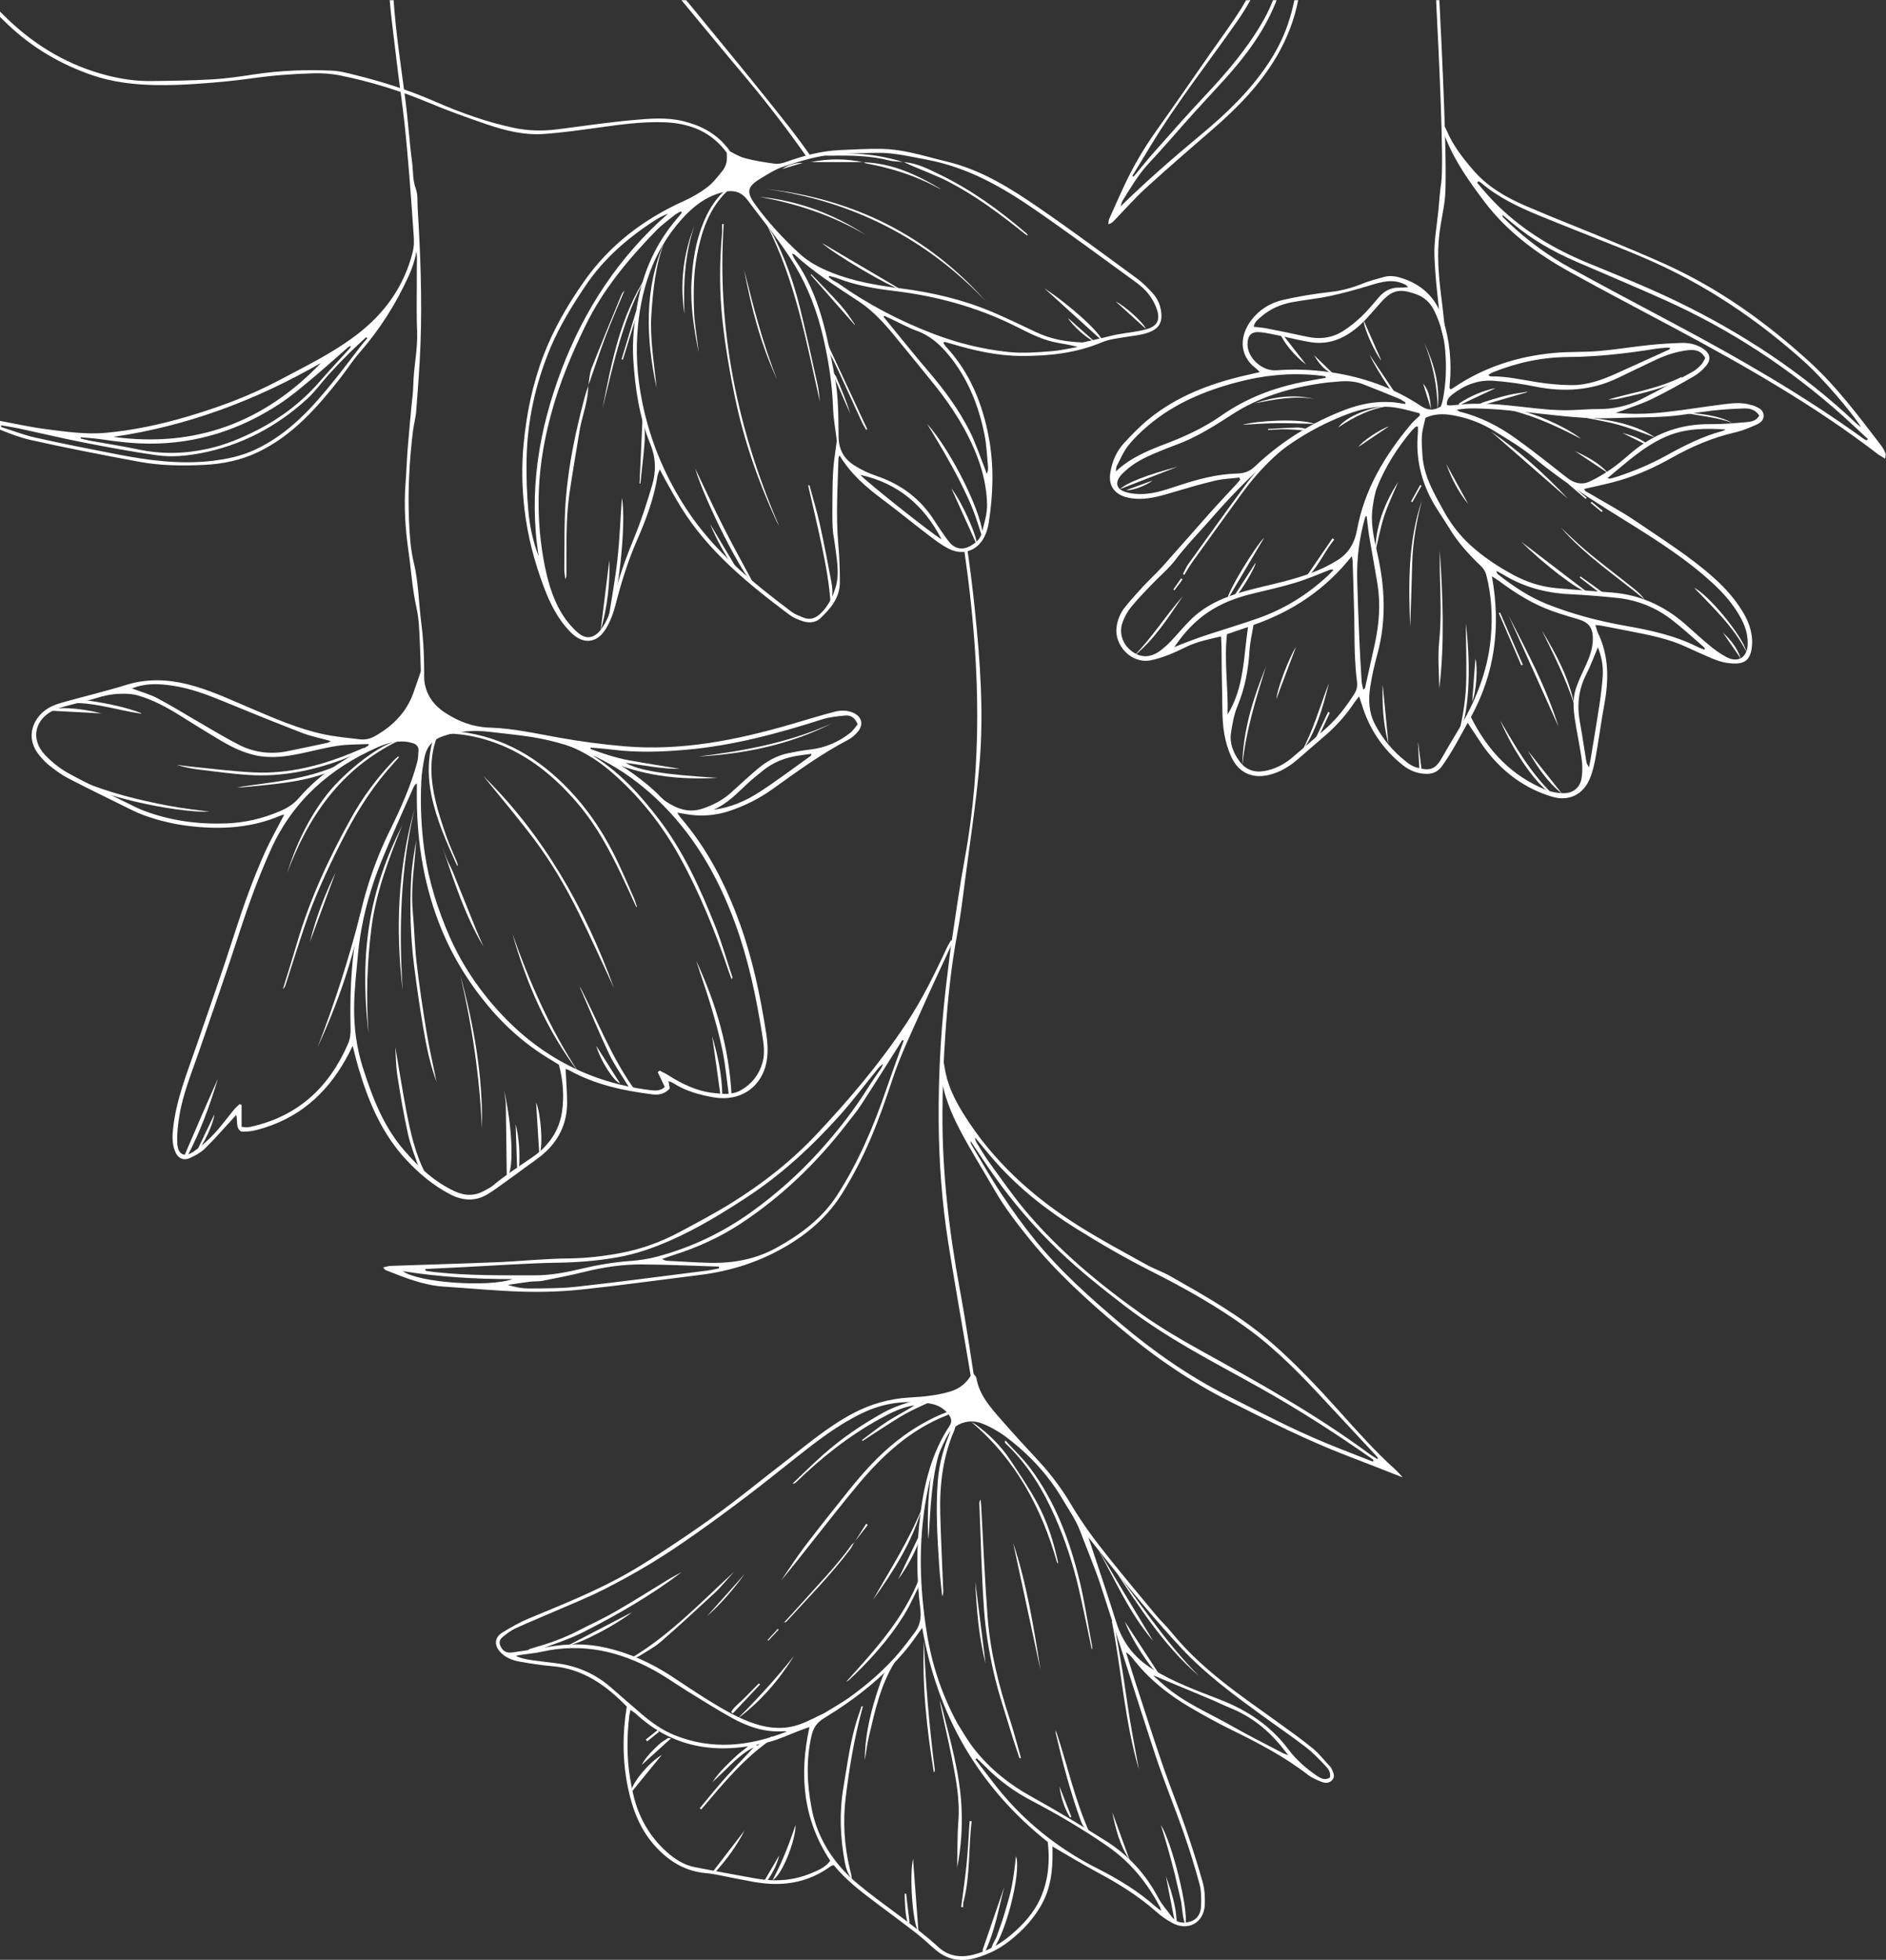 <?xml version="1.0" encoding="UTF-8"?> <!-- Creator: CorelDRAW 2020 (64-Bit) --> <svg xmlns="http://www.w3.org/2000/svg" xmlns:xlink="http://www.w3.org/1999/xlink" xmlns:xodm="http://www.corel.com/coreldraw/odm/2003" xml:space="preserve" width="112.748mm" height="117.156mm" style="shape-rendering:geometricPrecision; text-rendering:geometricPrecision; image-rendering:optimizeQuality; fill-rule:evenodd; clip-rule:evenodd" viewBox="0 0 11274.8 11715.58"><rect x="0" y="0" width="11274.8" height="11715.58" fill="#333333" stroke="none"/> <defs> <style type="text/css"> <![CDATA[ .fil0 {fill:white;fill-rule:nonzero} ]]> </style> </defs> <g id="Слой_x0020_1">  <g id="_1976236818592"> <g> <g> <path class="fil0" d="M5816.26 8208.54c8.48,11.54 19.21,19.69 20.83,29.36 17.18,102.29 84.05,175.15 148.04,248.82 73,84.04 148.67,165.8 224.42,247.41 76.16,82.05 142.04,171.82 198.76,267.81 63.91,108.16 139.23,207.92 217.13,305.73 93.08,116.88 188.95,231.56 284.52,346.43 30.2,36.31 65.16,68.71 94.86,105.4 176.46,217.95 406.37,372.33 630.8,533.43 71.97,51.67 144.21,103.27 212.8,159.23 37.41,30.53 67.47,70.09 100.73,105.68 4.15,4.45 8.92,9.04 11.12,14.49 8.97,22.22 24.46,45.15 4.25,68.34 -17.36,19.92 -41.67,19.99 -63.48,11.24 -28.15,-11.29 -57.47,-23.22 -81.13,-41.53 -141.26,-109.38 -298.24,-191.23 -457.76,-269.5 -82.09,-40.28 -162.38,-84.61 -241.46,-130.56 -134.47,-78.14 -254.81,-173.65 -350.37,-298 -10.13,-13.17 -22.33,-24.77 -38.72,-35.03 19.25,61.7 37.86,123.62 57.89,185.07 53.88,165.31 106.73,330.98 163.17,495.42 41.6,121.19 90.14,239.99 132.01,361.08 37.87,109.51 73.45,219.99 104.77,331.52 12.14,43.25 14.97,90.78 13.05,135.97 -4.59,108.24 -101.08,160.81 -196.19,108.19 -33.19,-18.35 -65.06,-40.69 -93.45,-65.82 -107.31,-94.98 -227.69,-169.45 -353.62,-236.68 -88.84,-47.44 -174.78,-100.34 -267.26,-153.82 0.08,15.74 0.11,30.09 0.21,44.43 0.62,99 -10.93,196.23 -56.29,285.48 -48.45,95.33 -119.99,171.74 -204.38,237.26 -60.18,46.72 -126.42,78.99 -199.33,99.59 -87.29,24.65 -166.68,11.26 -236.87,-47.08 -38.72,-32.18 -74.63,-67.87 -114.33,-98.74 -78.4,-60.97 -158.65,-119.56 -237.95,-179.37 -92.53,-69.78 -184.94,-139.73 -259.03,-230.36 -8.36,3.24 -14.7,4.31 -19.34,7.71 -125,91.75 -265.67,118.65 -416.78,99.09 -49.99,-6.47 -99.37,-17.62 -149.02,-26.73 -60.2,-11.05 -119.95,-26.79 -180.64,-32.33 -119.73,-10.92 -212.8,-66.77 -293.58,-152.46 -94.87,-100.63 -142.23,-222.41 -169.94,-354.41 -34.01,-162.03 -34.26,-324.63 -7.68,-488.63 -123.34,-126.19 -260.55,-225.58 -444.59,-241.18 -65.43,-5.55 -130.58,-16.01 -195.33,-27.31 -42.35,-7.39 -82.49,-22.28 -113.94,-54.75 -40.21,-41.51 -38.51,-89.38 10.27,-119.34 50.7,-31.14 103.02,-61.02 157.81,-83.83 204.56,-85.14 411.01,-166.57 603.16,-277.8 113.57,-65.75 223.02,-138.93 332.02,-212.2 92.41,-62.1 182.77,-127.45 271.76,-194.41 99.88,-75.16 196.58,-154.51 295.75,-230.63 141.45,-108.59 275.98,-226.8 435.03,-311.01 105.63,-55.92 217.13,-88.08 336.6,-94.8 82.27,-4.63 164.17,-11.99 244.09,-35.76 52.84,-15.71 92.46,-45.42 121.45,-91.19 3.11,-4.92 7.28,-9.16 15.16,-18.92zm-889.21 2032.69l0 0c54.5,-33.64 101.66,-59.39 145.16,-90.29 95.98,-68.18 185.89,-144.25 265.98,-230.5 47.64,-51.3 90.08,-107.7 131.84,-164.05 30,-40.48 38.45,-86.14 31.81,-138.54 -23.72,-187.32 -23.9,-375.38 -0.25,-562.81 23.74,-188.19 68.47,-370.13 174.8,-531.35 13.7,-20.76 13.17,-39.69 0.24,-59.62 -27.6,-42.54 -69.02,-66.27 -116.82,-73.68 -140.71,-21.84 -276.72,-5.12 -406.13,57.45 -144.14,69.7 -269.8,166.58 -394.36,265.28 -97.97,77.64 -195.35,156.08 -294.88,231.68 -100.77,76.55 -202.79,151.57 -306.27,224.42 -86.11,60.61 -173.32,120.07 -263.36,174.57 -94.15,57 -190.82,110.32 -289.08,159.89 -84.38,42.58 -172.36,78.06 -259.11,115.87 -88.18,38.43 -177.35,74.63 -264.89,114.45 -27.35,12.44 -52.14,31.81 -75.64,51.02 -24.13,19.74 -24.31,38.02 -9.14,64.75 15.45,27.22 40.33,32.02 67.1,28.27 72.51,-10.14 144.99,-20.8 217.09,-33.48 114.33,-20.1 227.83,-20.46 341.45,5.49 140.44,32.08 269.23,90.39 389.45,168.77 74.27,48.43 147.36,98.76 222.88,145.13 89.9,55.2 180.5,109.62 282.07,142.06 86.94,27.77 174.95,33.25 261.3,2.91 54.39,-19.11 105.46,-47.66 148.76,-67.69zm798.15 64.14l0 0c22.9,35.03 57.83,98.62 102.42,154.5 92.29,115.69 205.55,206.69 335.93,278.99 152.28,84.44 301.94,174.03 449.14,267.08 133.85,84.6 237.94,199.02 312.32,340.35 20.34,38.67 50.86,72 76.74,107.75 29.69,41 71.42,46.28 114.88,32.7 42.9,-13.39 62.29,-50.32 63.6,-92.26 1.36,-43.88 1.92,-89.85 -9.36,-131.63 -28.18,-104.45 -60.48,-208.02 -96.22,-310.16 -54.41,-155.46 -117.53,-307.96 -169.1,-464.3 -110.82,-335.99 -215.19,-674.1 -325.33,-1010.31 -36.02,-109.95 -82.22,-216.53 -122.88,-324.99 -25.45,-67.92 -67.28,-126.25 -103.57,-188.16 -87.22,-148.81 -202.35,-271.32 -338.72,-374.21 -43.37,-32.72 -92.44,-60.53 -142.86,-80.63 -74.2,-29.57 -167.58,-9.86 -215.82,85.67 -49.36,97.76 -86.57,198.78 -108.88,305.87 -56.21,269.91 -52.87,540.66 -14.2,812.18 28.22,198.14 81.5,388.28 191.91,591.56zm-212.3 -574.14l0 0c-32.84,45.04 -59.63,85.78 -90.37,123.27 -139.14,169.66 -309.64,302.97 -495.74,416.32 -42.17,25.69 -63.72,56.54 -74.5,102.16 -34.45,145.71 -28.24,291.17 -0.37,436.57 13.56,70.76 37.01,138.65 70.5,202.54 51,97.28 120.82,179.04 205.23,249.37 157.25,131.04 331.5,240.21 482.95,378.93 57.66,52.82 129.41,64.19 206.43,45.09 83.38,-20.68 156.72,-60.11 221.87,-114.52 76.81,-64.14 144.3,-137.49 184.08,-230.47 44.88,-104.86 53.76,-215.61 40.9,-328.82 -414.16,-329.18 -660.07,-757.27 -750.98,-1280.44zm-549.61 1392.09l0 0c-163.46,-248 -186.67,-514.23 -124.1,-799.34 -21.27,7.66 -38.13,13.5 -54.83,19.78 -62.73,23.61 -123.86,53.33 -188.36,70.04 -290.72,75.31 -561.03,46.15 -792,-166.56 -9.54,-8.78 -21.05,-15.43 -34.92,-25.43 -3.33,15.74 -6.34,25.9 -7.52,36.28 -14.07,123.51 -15.16,247.02 4.77,369.95 12.94,79.84 30.12,158.98 64.44,232.91 37,79.71 87,149.2 153.52,208.46 50.52,45.02 104.17,79.9 170.4,92.7 120.05,23.2 240.34,45.2 360.65,66.98 115.27,20.88 228.43,13.95 337.07,-32.26 40.17,-17.08 82.25,-33.18 110.88,-73.51zm-260.52 -771.93l0 0c-4.33,-0.9 -8.76,-2.9 -12.98,-2.54 -116.08,9.78 -220.88,-26.99 -319.59,-82.05 -86.67,-48.35 -170.68,-101.49 -255.25,-153.52 -67.66,-41.64 -132.49,-88.2 -201.88,-126.62 -210.08,-116.33 -432.14,-166.43 -671.57,-113.23 -43.07,9.57 -87.44,13.23 -131.18,19.85 -9.17,1.39 -18.19,3.8 -27.28,5.75 30.3,13.29 59.89,20.14 89.84,24.43 51.46,7.36 103.14,13.12 154.73,19.58 123.34,15.45 232.17,63.31 325.89,145.36 60.89,53.31 121.9,106.49 183.45,159.03 58.33,49.8 120.21,94.38 191.83,123.73 226.74,92.92 450.8,68.38 673.99,-19.77zm1803.72 -1161.27l0 0c57.42,174.2 114.46,341.37 167.37,509.83 37.96,120.86 109.76,212.21 217.06,278.41 125.63,77.52 263.75,128.14 399.93,180.84 165.59,64.08 305.43,156.72 412.26,299.61 45.81,61.26 103.74,111.46 166.88,155.04 24.26,16.76 49.22,30.9 79.87,12.85 8.31,-32.34 -11.25,-54.62 -29.06,-73.58 -36.44,-38.78 -73.86,-77.66 -115.93,-109.91 -84.81,-64.99 -173.31,-125.13 -259.72,-188.06 -170.02,-123.81 -338.84,-247.52 -483.66,-403.38 -155.83,-167.71 -300.86,-343.75 -444.12,-521.71 -36.12,-44.88 -71.57,-90.29 -110.88,-139.94zm435.17 2232.73l0 0c-4.23,-13.48 -4.96,-18.1 -7.01,-22.02 -76.24,-145.56 -177.12,-269.6 -313.29,-363.92 -145.97,-101.1 -298.67,-190.92 -455.76,-273.19 -103.85,-54.4 -196.76,-122.45 -278.28,-206.49 -15.55,-16.03 -32.41,-30.78 -48.66,-46.13 -2.39,2.1 -4.77,4.21 -7.14,6.31 57.03,73.18 111.18,148.85 171.66,219.08 156.33,181.55 343.24,324.75 557.05,433.06 124.4,63.01 243,135.12 348.02,227.88 7.85,6.94 16.69,12.76 33.41,25.42zm-45.87 -1407.13l0 0c1.06,1.42 3.14,5.37 6.26,8.15 18.18,16.26 36.64,32.22 54.96,48.34 123.05,108.3 274.5,169.74 414.53,249.82 98.04,56.07 199.43,106.26 299.45,158.87 6.85,3.6 14.6,5.49 30.48,11.29 -15.23,-19.16 -24.57,-30.81 -33.81,-42.52 -83.87,-106.29 -186.26,-188.17 -312.5,-239.35 -42.25,-17.13 -83.16,-37.53 -125.2,-55.22 -111,-46.72 -222.28,-92.77 -334.17,-139.38z"></path> </g> <g> <path class="fil0" d="M5688.64 8442.86c-9.91,6.2 -19.13,14.14 -29.83,18.34 -215.24,84.73 -379.55,235.4 -525.2,408.83 -90.27,107.49 -176.51,218.38 -263.8,328.36 -66.24,83.46 -131.27,167.88 -200.33,249.69 46.84,-67.89 91.2,-137.67 141.1,-203.25 86.85,-114.16 176.23,-226.43 266.21,-338.17 85.23,-105.85 175.73,-206.99 283.05,-291.54 95.33,-75.1 198.63,-136.36 312.82,-178.42 3.82,-1.41 8.36,-0.86 12.56,-1.23 1.14,2.47 2.28,4.93 3.42,7.39z"></path> <path class="fil0" d="M6094.98 10511.74c-17.47,-53.29 -36.07,-106.24 -52.17,-159.94 -35.81,-119.44 -76.62,-237.87 -103.68,-359.31 -26.78,-120.19 -47.22,-243 -56.09,-365.7 -15.29,-211.46 -19.49,-423.72 -28.17,-635.65 -0.37,-8.92 0.94,-17.92 7.41,-27.44 1.27,14.71 2.92,29.4 3.75,44.13 12.38,219.38 21.12,439.04 37.95,658.08 16.19,210.56 67.66,414.45 133.69,614.87 24.69,74.97 44,151.71 65.76,227.65 -2.82,1.1 -5.63,2.2 -8.45,3.31z"></path> <path class="fil0" d="M5153.1 8608.49c50.93,-37.68 100.14,-78.03 153.29,-112.27 52.33,-33.72 108.65,-61.23 161.12,-95.4 -77.36,11.06 -144.46,45.88 -210.9,82.67 -183.8,101.8 -346.69,231.08 -497.07,376.89 -5.22,5.07 -11.13,9.44 -21.73,8.69 60.31,-57.26 119.12,-116.21 181.26,-171.43 110.89,-98.53 232.95,-181.85 362.64,-253.63 33.2,-18.38 68.82,-33.09 104.6,-45.93 39.73,-14.24 80.92,-24.41 127.46,-38.13 -3.01,12.15 -4.58,18.49 -6.39,25.83 12.53,-2.51 24.64,-4.93 36.74,-7.36 1.03,2.63 2.05,5.27 3.07,7.91 -44.01,21.11 -89.09,40.29 -131.75,63.84 -45.32,25.02 -88.57,53.81 -132.3,81.62 -42.34,26.94 -84.14,54.74 -126.17,82.15 -1.29,-1.81 -2.58,-3.63 -3.87,-5.45z"></path> <path class="fil0" d="M6526.35 9858.53c-26.3,-123.26 -50.6,-247 -79.41,-369.68 -33.46,-142.51 -78.69,-281.21 -137.69,-415.74 -73.09,-166.69 -165.19,-319.56 -298.65,-445.29 -3.08,-2.91 -4.43,-7.66 -0.47,-16.9 50.59,55.88 106.16,108.07 150.86,168.32 147.87,199.34 233.33,427.8 291.77,666.24 31.48,128.42 50.56,259.87 75.06,389.99 1.38,7.3 1.17,14.91 1.7,22.38 -1.06,0.23 -2.12,0.45 -3.17,0.68z"></path> <path class="fil0" d="M5158.27 10200.78c-3.35,13.06 -6.61,26.16 -10.07,39.19 -44.04,165.6 -71.72,334.43 -92.39,504.1 -17.45,143.27 -9.32,286.55 24.5,427.59 4.79,19.95 10.74,39.63 12.09,60.79 -24.27,-29.51 -35.21,-64.14 -42.01,-100.63 -27.64,-148.41 -33.77,-297.52 -8.27,-446.56 25.2,-147.29 42.47,-296.41 92.6,-438.51 5.56,-15.77 10.66,-31.71 15.97,-47.57 2.53,0.54 5.05,1.07 7.58,1.6z"></path> <path class="fil0" d="M5712.38 8523.05c-2.18,8.59 -3.19,17.69 -6.68,25.71 -69.74,160.55 -89.44,329.76 -84.73,502.54 4.09,149.58 11.6,299.07 17.61,448.61 0.58,14.23 1.23,28.47 -5.87,43.21 -6.19,-61.76 -14.16,-123.4 -18.23,-185.3 -11.06,-167.69 -20.99,-335.42 -8.32,-503.62 7.8,-103.45 35.46,-201.46 75.42,-296.48 5.68,-13.52 13.95,-25.95 21.02,-38.88 3.26,1.4 6.51,2.81 9.78,4.21z"></path> <path class="fil0" d="M3159.89 9860.07c18.36,-5.79 36.58,-12.07 55.09,-17.31 83.73,-23.65 164.53,-54.66 241.94,-94.54 74.6,-38.45 151.21,-73.38 223.84,-115.25 108.38,-62.47 213.94,-129.85 320.94,-194.74 23.39,-14.18 47.81,-26.66 72.27,-39.07 -182.87,138.65 -381.07,252.76 -584.91,356.56 -82.29,41.9 -171.63,70.23 -258.5,102.72 -21.35,7.98 -45.65,8.05 -68.6,11.75 -0.69,-3.37 -1.38,-6.74 -2.07,-10.12z"></path> <path class="fil0" d="M4182.87 10809.77c52.75,-62.91 103.93,-127.23 158.68,-188.34 53.33,-59.52 110.3,-115.76 163.79,-175.8 -95.64,47.79 -160.07,133.66 -246.11,207.12 43.71,-65.32 95.38,-111.71 145.72,-159.12 18.79,-17.7 40.89,-31.83 60.21,-49.01 19,-16.92 38.87,-21.97 62.68,-9.51 29.02,-18.66 57.67,-37.08 86.32,-55.5 2.84,3.59 5.7,7.17 8.54,10.76 -171.48,114.4 -299.49,271.83 -430.55,426.25 -3.09,-2.28 -6.18,-4.57 -9.28,-6.85z"></path> <path class="fil0" d="M6319.62 9342.13c-92.24,-325.93 -246.67,-616.23 -512.17,-840.79 9.17,5.13 18.99,9.37 27.41,15.53 79.28,58.13 148.47,126.72 202.97,208.41 56.65,84.94 114.13,169.89 162.7,259.47 59.66,110.04 97.61,229.36 124.08,351.93 0.61,2.83 0.23,5.86 0.31,8.8 -1.06,-0.67 -2.12,-1.34 -5.3,-3.35z"></path> <path class="fil0" d="M5721.96 11164.31c2.15,-92.71 0.44,-185.7 7.37,-278.05 10.04,-133.99 -16.48,-263.25 -42.26,-392.63 -21.97,-110.28 -49.17,-219.51 -70.25,-330.52 5.26,16.06 11.53,31.86 15.64,48.22 48.58,193.24 104.6,385.38 115.26,585.65 6.52,122.74 -1.45,245.56 -25.76,367.33z"></path> <path class="fil0" d="M5059.04 10053.14c169.82,-188.65 341.88,-374.66 436.03,-616.84 2.96,1.12 5.92,2.25 8.88,3.38 -1.01,9.25 0.46,19.73 -3.42,27.56 -31.17,62.9 -59.16,127.9 -96.05,187.35 -89.81,144.68 -202.99,270.52 -327,386.74 -5.24,4.91 -12.25,7.92 -18.44,11.81z"></path> <path class="fil0" d="M3787.39 9903.39c226.58,-138.28 407.34,-329.98 601.27,-507.6 -18.72,21.21 -37.18,42.67 -56.26,63.57 -19.48,21.32 -38.35,43.4 -59.57,62.88 -106.29,97.59 -211.83,196.08 -320.75,290.67 -39.82,34.58 -88.06,59.54 -132.9,88.21 -8.11,5.19 -18.35,7.05 -27.59,10.44 -1.4,-2.72 -2.8,-5.45 -4.2,-8.17z"></path> <path class="fil0" d="M6808.82 10579.14c-85.91,-292.41 -104.23,-592.92 -161.8,-886.6 3.78,-0.69 7.56,-1.39 11.34,-2.08 17.01,96.99 34.97,193.83 50.79,291.01 16.38,100.63 29.52,201.8 46.24,302.38 16.4,98.66 35.51,196.88 53.43,295.29z"></path> <path class="fil0" d="M5523.27 9808.94c9.68,258.39 32.83,515.59 65.16,771.99 0.61,4.86 -2.01,10.14 -5.73,14.95 -42.42,-260.86 -71.48,-522.29 -59.43,-786.94z"></path> <path class="fil0" d="M6651.57 9365.25c82.83,112.91 164.57,226.64 248.78,338.51 82.86,110.08 169.25,217.39 267.02,314.7 -215.05,-184.12 -362.66,-421.93 -515.8,-653.21z"></path> <path class="fil0" d="M5924.49 11664.8c0.85,-38.29 25.69,-63.28 35.53,-93.5 9.92,-30.45 22.04,-60.19 32.02,-90.62 10.45,-31.84 19.9,-64.02 29.04,-96.26 8.67,-30.59 17.53,-61.2 24.17,-92.25 7.02,-32.81 12.16,-66.05 16.94,-99.28 4.54,-31.53 7.55,-63.28 11.53,-97.52 35.04,97.37 -69.92,501.97 -149.23,569.43z"></path> <path class="fil0" d="M5170.02 10522.12c0.42,-160.01 40.66,-313.02 92.82,-462.6 16.81,-48.24 37.91,-98.54 81.35,-137.42 2.44,7.49 5.85,12.54 4.53,14.65 -84.62,135.91 -117.83,289.78 -153.9,442.43 -11.1,46.98 -16.69,95.25 -24.8,142.94z"></path> <path class="fil0" d="M6311.53 10343.44c68.77,202.71 112.15,413.19 202.06,612.23 -22.77,-14.26 -40.62,-37.82 -54.02,-74.95 -60.98,-168.97 -106.89,-342.31 -147.59,-517.1 -1.49,-6.41 -0.36,-13.43 -0.45,-20.18z"></path> <path class="fil0" d="M6940.09 10910.15c64.18,98.39 168.17,509.12 146.18,597 -21.01,-56.22 -16.85,-107.82 -28.95,-155.93 -12.26,-48.73 -22.08,-98.08 -34.22,-146.83 -12.52,-50.23 -26,-100.23 -40.07,-150.04 -13.52,-47.88 -28.35,-95.4 -42.94,-144.2z"></path> <path class="fil0" d="M5512.32 9014.16c-59.21,203.36 -170.71,379.36 -293.36,549.38 102.49,-180.46 215.09,-355.58 293.36,-549.38z"></path> <path class="fil0" d="M6056.67 9223.12c78.04,233.11 122.59,496.42 163.68,760.56 -56.03,-260.36 -112.07,-520.71 -163.68,-760.56z"></path> <path class="fil0" d="M6893.72 9809.71c-143.32,-166.93 -228.98,-369.11 -335.6,-558.48 55.46,92.7 110.79,185.49 166.44,278.09 56.22,93.57 112.75,186.94 169.16,280.39z"></path> <path class="fil0" d="M5622.59 8657.33c-55.72,177.14 -59.17,360.47 -71.75,543.84 -1.08,-12.37 -2.77,-24.73 -3.14,-37.13 -3.86,-130.24 3.09,-259.87 25.08,-388.38 5.14,-30.04 13.88,-59.59 22.8,-88.79 3.61,-11.8 12.14,-22.08 18.43,-33.06 2.86,1.18 5.72,2.35 8.58,3.52z"></path> <path class="fil0" d="M4409.27 10273.75c119.73,-118.86 233.36,-243.26 338.11,-375.77 -90.37,145.26 -199.69,273.56 -338.11,375.77z"></path> <path class="fil0" d="M5458.22 11111.55c11.02,147.91 21.77,292.05 32.42,435.05 -33.13,-39.28 -55.95,-327.64 -32.42,-435.05z"></path> <path class="fil0" d="M3399.44 9834.56c129.82,-67.47 259.63,-134.94 378.57,-196.75 -81.57,66.99 -304.01,187.77 -378.57,196.75z"></path> <path class="fil0" d="M5808.51 10886.9c-18.85,160.89 -7.68,324.5 -48.66,483.44 -2.59,10.06 -1.67,21.01 -2.39,31.55 -3.75,-0.93 -7.5,-1.86 -11.25,-2.79 10.88,-85.04 23.7,-169.89 32.09,-255.18 8.41,-85.64 12.41,-171.7 18.34,-257.59 3.96,0.19 7.91,0.38 11.87,0.57z"></path> <path class="fil0" d="M5106.3 9220.64c-8.22,14.17 -15.05,29.38 -24.86,42.35 -115.8,153.08 -250.72,289.35 -379.72,430.83 -1.77,1.94 -5.38,2.22 -15.84,6.22 33.2,-36.01 62.04,-66.1 89.55,-97.36 106.43,-120.91 220.58,-235.22 314.78,-366.66 4.29,-5.99 11.18,-10.11 16.86,-15.1l-0.77 -0.28z"></path> <path class="fil0" d="M6003.9 11279.34c-34.44,131.78 -56.25,267.57 -116.99,391.89 -7.45,-3.46 -8.98,-3.81 -9.99,-4.73 -1.08,-0.98 -2.27,-2.45 -2.36,-3.78 -0.17,-2.91 -0.29,-6.08 0.63,-8.78 42.83,-124.89 85.78,-249.75 128.71,-374.6z"></path> <path class="fil0" d="M6934.52 10015.75c-48.96,-28.68 -170.95,-213.75 -209.3,-321.12 68.58,105.22 137.16,210.44 209.3,321.12z"></path> <path class="fil0" d="M4618.97 11238.99c16.97,-34.44 34.94,-68.43 50.64,-103.44 16.24,-36.19 30.92,-73.13 45.08,-110.2 14.04,-36.74 26.59,-74.06 41.53,-116.04 0.94,93.81 -82.7,302.42 -137.25,329.68z"></path> <path class="fil0" d="M5891.99 9944.73c-41.14,-160.19 -54.04,-324.9 -61.69,-490.33 20.57,163.44 41.13,326.89 61.69,490.33z"></path> <path class="fil0" d="M3771.1 10717.75c-0.54,-49.02 103.25,-178.79 185.36,-227.13 -63.24,77.48 -125.06,153.24 -185.36,227.13z"></path> <path class="fil0" d="M4265.06 11184.13c61.99,-80.58 123.98,-161.17 185.98,-241.76 -46.66,92 -106.88,173.9 -175.46,249.59 -3.51,-2.6 -7.01,-5.21 -10.52,-7.83z"></path> <path class="fil0" d="M6649.26 10832.73c34.54,95.19 69.08,190.39 103.62,285.58 -58.93,-85.93 -83.4,-184.82 -103.62,-285.58z"></path> <path class="fil0" d="M5368.87 9442.49c42.85,-89.65 85.71,-179.31 128.57,-268.97 3.16,1.55 6.32,3.09 9.48,4.64 -31.34,95.28 -79.31,182.44 -138.05,264.33z"></path> <path class="fil0" d="M6969.82 11215.49c32.36,89.2 60.19,176.55 64.48,268.5 -3.87,0.79 -7.76,1.58 -11.64,2.36 -17.62,-90.28 -35.23,-180.57 -52.84,-270.86z"></path> <path class="fil0" d="M4011.28 10392c-59.84,54.24 -115.42,104.61 -174.89,158.5 26.31,-50.72 64.47,-85.1 100.97,-120.41 16.1,-15.57 36.11,-27.26 55.12,-39.52 3.73,-2.41 11.01,0.67 18.8,1.43z"></path> <path class="fil0" d="M4451.75 9409.4c-67.48,91.41 -140.43,177.85 -225.99,252.84 75.32,-84.28 150.66,-168.55 225.99,-252.84z"></path> <path class="fil0" d="M4544.06 10069.35c-54.4,57.82 -108.8,115.65 -163.2,173.48 -3.37,-3.01 -6.75,-6.03 -10.12,-9.04 20.04,-33.28 52.86,-55.79 79.62,-83.36 28.34,-29.19 57.14,-57.93 85.73,-86.88 2.66,1.94 5.32,3.87 7.97,5.8z"></path> <path class="fil0" d="M6396.33 10864.1c-34.44,-56.55 -53.61,-118.84 -62.63,-184.95 23.71,60.59 47.43,121.17 71.15,181.74 -2.84,1.07 -5.68,2.14 -8.52,3.21z"></path> <path class="fil0" d="M4569.07 11243.74c29.77,-50.68 59.54,-101.36 89.31,-152.04 -14.47,59.25 -42.6,110.87 -76.77,159.1 -4.18,-2.35 -8.36,-4.71 -12.54,-7.06z"></path> <path class="fil0" d="M5426.05 11494.88c-15.86,-56.94 -16.18,-115.43 -17.86,-173.79 2.94,-0.31 5.87,-0.61 8.81,-0.91 6.83,57.85 13.66,115.7 20.48,173.55 -3.81,0.39 -7.62,0.77 -11.43,1.15z"></path> <path class="fil0" d="M3861.01 10398.71c23.42,-18.77 46.83,-37.55 70.25,-56.32 2.83,3.44 5.65,6.88 8.47,10.32 -23.71,19.1 -47.44,38.19 -71.16,57.29 -2.52,-3.77 -5.04,-7.53 -7.56,-11.29z"></path> <path class="fil0" d="M5107.07 9220.92c23.59,-37.28 47.17,-74.57 70.75,-111.86 3.29,2.35 6.58,4.7 9.88,7.05 -27.14,34.84 -54.27,69.69 -81.4,104.53l0.77 0.28z"></path> <path class="fil0" d="M4655.01 9742.14c-20.67,21.93 -41.33,43.87 -62,65.8 -1.44,-1.29 -2.88,-2.58 -4.32,-3.88 20.37,-22.28 40.74,-44.58 61.11,-66.87 1.73,1.65 3.47,3.3 5.21,4.95z"></path> </g> <g> <path class="fil0" d="M5698.57 5626.36c-4.99,10.45 -10.09,20.85 -14.95,31.36 -56.39,122.12 -114.31,243.56 -168.72,366.55 -61.8,139.71 -129.55,277.77 -177.69,422.22 -40.61,121.87 -82.07,242.87 -132.53,360.82 -48.19,112.65 -104.13,221.29 -168.96,325.48 -80.96,130.13 -190.78,229.42 -320.76,308.18 -163.32,98.96 -340.47,156.98 -529.54,180.44 -236.53,29.36 -472.66,62.48 -709.65,87.45 -116.68,12.3 -235.1,16.03 -352.41,12.65 -156.93,-4.53 -313.53,-20.1 -470.31,-30.22 -122.88,-7.93 -234.71,-54.22 -347.22,-98.34 -3.7,-1.45 -6.11,-6.23 -15.39,-16.2 18.49,-3.95 31.67,-8.84 45.01,-9.31 210.77,-7.49 421.61,-13.16 632.33,-21.92 143.54,-5.96 286.85,-21.14 430.35,-22.65 105.87,-1.11 209.46,-12.86 312.65,-32.39 123.87,-23.45 241.47,-66.13 352.41,-125.59 103.8,-55.63 208.23,-110.7 308.22,-172.72 186.08,-115.42 358.31,-250.03 508.41,-409.66 196.46,-208.92 382.11,-427.66 540.26,-667.48 93.43,-141.67 168.67,-294.21 239.83,-448.4 7.27,-15.78 16.78,-30.53 25.26,-45.76 4.46,1.83 8.93,3.67 13.4,5.49zm-296.15 593.72l0 0c-2.8,-0.9 -5.6,-1.8 -8.41,-2.7 -7.99,12.86 -15.87,25.78 -23.98,38.56 -73.4,115.67 -145.92,231.92 -220.74,346.66 -27.45,42.09 -60.03,80.88 -90.86,120.74 -177.77,229.84 -384.95,428.98 -627.35,589.52 -125.24,82.95 -261.8,144.55 -405.34,189.93 -22.46,7.1 -44.56,15.37 -66.83,23.08 11.38,8.36 21.57,10.58 31.84,11.12 83.96,4.34 167.89,10.08 251.91,12.1 141.05,3.4 275.36,-21.18 401.12,-90.95 143.79,-79.75 272.19,-175.42 362.25,-315.65 125.6,-195.57 216.04,-407.52 291,-626.72 30.06,-87.91 62.16,-175.12 93.35,-262.65 3.94,-11.04 8.03,-22.03 12.04,-33.04zm-2858.71 1365.93l0 0c-0.59,2.47 -1.19,4.93 -1.78,7.4 2.6,1.45 5.05,3.82 7.8,4.23 18.12,2.71 36.27,5.4 54.48,7.36 198.03,21.29 396.63,18.75 595.45,18.81 97.48,0.03 189.66,-18.83 282.62,-40.73 93.79,-22.1 188.34,-37.91 284.7,-44.94 54.44,-3.97 109.47,-12.03 162.1,-26.18 203.93,-54.82 391.87,-143.93 563.72,-267.62 149.23,-107.4 285.34,-228.9 408.48,-365.18 109.49,-121.18 209.18,-249.78 295.43,-388.7 21.73,-35 46.63,-68.04 69.54,-102.35 5.67,-8.49 9.23,-18.4 13.76,-27.66 -14.94,8.15 -24.68,19.47 -34.1,31.04 -75.87,93.22 -148.08,189.71 -228.26,279.06 -166.62,185.68 -349.7,354.22 -559.24,490.78 -143.38,93.44 -289.46,182.78 -446.98,252.32 -102.59,45.28 -206.99,82.25 -317.26,101.93 -115.58,20.63 -231.69,30.54 -349.61,32.51 -189.43,3.16 -378.68,17.03 -568.01,26.38 -77.62,3.83 -155.23,7.69 -232.84,11.54zm1754.51 -3.49l0 0c-0.1,-3.65 -0.21,-7.31 -0.31,-10.96 -152.51,-4.59 -305.01,-11.75 -457.55,-12.94 -117.89,-0.91 -234.2,16.64 -349,45.17 -81.41,20.23 -163.88,36.36 -246.22,52.52 -24.8,4.87 -50.95,2.46 -76.2,5.6 -44.75,5.56 -89.3,12.8 -133.93,19.35 42.35,12.31 84.13,21.45 125.85,21.14 96.22,-0.71 193.08,0.07 288.47,-10.59 259.66,-29.03 518.69,-63.56 777.92,-96.28 23.82,-3.01 47.32,-8.62 70.97,-13.01zm-1234.01 63.92l0 0c-219.83,0.56 -438.67,-12.9 -656.02,-47.41 91.6,68.5 511.13,98.07 656.02,47.41z"></path> </g> <g> <path class="fil0" d="M8385.41 8831.88c-107.98,-42.17 -218.29,-85.99 -329.15,-128.39 -241.83,-92.49 -472.3,-208.83 -703.31,-325.09 -239.1,-120.33 -456.9,-270.76 -660.06,-442.35 -188.81,-159.48 -372.55,-325.34 -529.42,-517.97 -78.1,-95.89 -153.78,-193.58 -216.06,-300.88 -69.06,-118.99 -141.96,-235.94 -206.22,-357.47 -57.1,-107.98 -103.41,-221.6 -117.43,-344.86 -2.92,-25.65 2.37,-52.23 3.87,-78.39 3.43,-0.17 6.85,-0.35 10.28,-0.52 3.03,14.31 6.91,28.5 8.96,42.95 14.23,100.45 57.31,189.46 109.75,274.44 176.19,285.51 418.42,504.07 700.17,680.23 128.2,80.15 261.89,151.64 394.16,225.12 47.69,26.49 100.22,44.33 147.6,71.27 208.49,118.54 417.79,235.95 600.19,394.45 147.73,128.37 281.14,270.78 411.69,416 105.98,117.88 210.76,236.76 329.22,342.64 17.69,15.81 32.65,34.7 45.76,48.82zm-151.15 -109.74l0 0c1.35,-1.62 2.7,-3.24 4.05,-4.85 -3.44,-4.54 -6.53,-9.42 -10.39,-13.58 -99.64,-107.15 -199.65,-213.96 -299,-321.37 -144.21,-155.91 -291.4,-308.81 -463.2,-435.06 -184.88,-135.87 -384.16,-247.25 -588.93,-350.65 -151.28,-76.4 -298.41,-162.09 -442.32,-251.76 -176.79,-110.14 -339.93,-238.99 -479.5,-395.13 -43.28,-48.42 -83.68,-99.4 -125.39,-149.21 0.18,11.87 3.57,21.82 8.99,30.51 25.07,40.15 48.67,81.43 76.53,119.58 71.92,98.49 141.17,199.46 219.81,292.4 200.39,236.83 437.66,433.7 689.64,612.74 111.69,79.36 229.69,148.79 350.04,215.48 344.8,191.08 689.98,382.33 1007.92,617.6 16.45,12.18 34.47,22.24 51.75,33.3zm-26.69 15.54l0 0c1.23,-3.09 2.47,-6.17 3.71,-9.25 -5.87,-4.55 -11.54,-9.36 -17.61,-13.61 -211.76,-148.1 -429.25,-287.21 -654.37,-414.13 -142.13,-80.13 -286.77,-155.86 -427.68,-238.04 -131.93,-76.93 -260.64,-158.91 -382.45,-252.06 -137.24,-104.95 -271.91,-212.3 -397.17,-331.53 -144.15,-137.21 -273.26,-287.19 -388.46,-449.17 -48.55,-68.27 -94.08,-138.7 -140.99,-208.16 -1.51,9.43 1.8,15.89 5.54,22.09 59.21,98.16 115.25,198.43 178.65,293.81 63.26,95.15 130.08,188.51 202.15,277.1 150.84,185.42 329,344.25 510.64,498.07 195.94,165.94 405.46,312.5 635.91,429.47 193.71,98.33 385.96,199.23 586.75,282.54 94.47,39.19 190.21,75.34 285.38,112.87z"></path> </g> <g> <path class="fil0" d="M4849.08 936.93c-42.03,-60.09 -85.45,-119.23 -130.8,-177.03 -188.36,-240.11 -383.33,-475.06 -576.68,-711.22 -13.05,-15.94 -26.22,-31.78 -39.47,-47.55l-28.21 0c58.99,71.2 118.09,142.33 176.87,213.69 68.9,83.66 138.69,166.59 208.21,249.74 128.76,153.97 251.02,312.59 365.59,476.96 7.82,-2 15.93,-3.62 24.49,-4.59z"></path> <path class="fil0" d="M5782.51 3280.96c-5.94,2.99 -11.98,5.71 -18.12,8.13 6.84,47.23 13.3,94.53 19.39,141.88 73.29,568.87 87.88,1136.92 -16.73,1704.28 -31.27,169.61 -54.62,340.7 -80.72,511.25 -8.33,54.43 -13.61,109.31 -20.69,163.94 -38.47,297.14 -56.6,595.57 -54.18,895.13 1.95,241.83 19.52,482.7 57.03,721.61 33.15,211.14 70.98,421.54 106.6,632.28 18.53,109.68 36.61,219.43 55.42,329.06 1.19,6.93 6.91,13.09 10.52,19.6 5.98,-10.81 6.78,-19.6 5.42,-28.05 -35.79,-224.59 -67.47,-449.94 -108.79,-673.51 -64.22,-347.5 -105.02,-696.98 -103.63,-1050.46 0.63,-157.43 6.47,-315.1 17.26,-472.15 13.92,-202.59 34.14,-404.66 71.85,-604.77 20.66,-109.65 33.54,-220.83 47.98,-331.58 29.07,-222.94 63.47,-445.47 83.48,-669.26 27.89,-311.8 5.23,-623.64 -26.88,-934.16 -12.57,-121.51 -27.07,-242.64 -45.21,-363.22z"></path> </g> </g> <g> <g> <path class="fil0" d="M2521.81 4211.96c-0.72,-16.15 -1.65,-32.3 -2.13,-48.46 -3.2,-108.52 -4.78,-217.12 -10.01,-325.54 -3.3,-68.58 -4.87,-138.5 -19.89,-204.96 -25.27,-111.86 -31.66,-225.87 -47.88,-338.6 -19.13,-132.95 -27.83,-267.56 -17.63,-402.47 5.29,-70.08 7.61,-140.38 12.98,-210.45 6.31,-82.2 14.45,-164.26 21.86,-246.37 3.98,-44.1 10.89,-88.13 11.6,-132.28 1.75,-108.15 27.5,-214.13 22.91,-323.2 -5.14,-122.19 -0.76,-244.74 -1.83,-367.13 -0.45,-51.54 6.57,-104 -15.17,-153.84 -4,-9.19 -1.42,-21.18 -2.18,-31.85 -8.83,-123.37 -16.9,-246.79 -26.84,-370.07 -8.71,-108 -18.07,-216 -29.88,-323.71 -11.13,-101.55 -26.14,-202.67 -38.88,-304.05 -11.78,-93.78 -23.07,-187.63 -34.04,-281.51 -5.66,-48.47 -11.26,-97 -14.8,-145.66l-0.05 -0.68 23.19 0c13.41,198.44 44.34,394.84 69.96,591.9 16.32,125.52 24.02,252.15 40.64,377.62 6.92,52.25 2.53,105.48 21.97,157.55 13.36,35.77 8.91,78.38 11.33,118.01 16.44,268.76 26.71,537.75 16.96,806.96 -4.87,134.32 -15.45,268.46 -25.52,402.53 -3.03,40.43 -14.61,80.15 -19.55,120.52 -21.72,177.82 -31.37,356.46 -23.76,535.39 3.55,83.71 8.64,169.05 28.21,249.97 29.26,121.01 29.55,244.23 45.61,366.05 20.49,155.39 17.13,311.19 16.13,467.09 -0.04,5.86 -1.72,11.7 -2.63,17.55 -3.56,-0.1 -7.12,-0.21 -10.68,-0.31z"></path> </g> <g> <path class="fil0" d="M3996.41 6462.26c2.93,17.53 5.06,30.21 7.44,44.4 -28.22,33.07 -65.4,40.2 -103.97,35.39 -173.59,-21.63 -343.09,-58.28 -498.11,-144.46 -6.16,-3.42 -13.42,-4.88 -20.53,-7.37 3.26,67.82 8.59,133.02 9.05,198.25 0.81,114.16 -40.87,213.05 -122.5,291.81 -41.42,39.95 -91.13,71.37 -137.53,106.08 -35.37,26.46 -71.22,52.29 -107.23,77.88 -36.07,25.64 -71.38,52.63 -109.18,75.48 -73.74,44.58 -150.23,37.57 -223.16,-0.38 -98.32,-51.16 -182.23,-121.17 -258.45,-202.24 -147.86,-157.29 -228.71,-348.45 -288.59,-551.06 -12.08,-40.86 -21.82,-82.4 -35.37,-134.09 -10.21,20.55 -16.73,34.27 -23.75,47.74 -109.74,210.62 -268.33,366.32 -498.48,440.21 -47.66,15.31 -96.48,28.66 -145.26,24.11 -34.64,-25.07 -18.08,-61.48 -28.64,-99.09 -12.37,13.72 -21.55,24.13 -30.98,34.31 -51.88,56.02 -101.93,113.93 -156.6,167.09 -24.5,23.83 -56.72,41.64 -88.29,55.85 -41.49,18.67 -73.59,2.12 -90.61,-41.58 -17.71,-45.48 -15.65,-92.53 -10.25,-140.14 19.3,-170.26 83.24,-327.6 138.61,-487.6 77.88,-225.04 156.82,-449.79 229.55,-676.52 52.32,-163.13 109.71,-324.05 179.8,-480.16 34.26,-76.32 76.1,-149.24 116.16,-226.91 -8.03,2.21 -16.09,3.45 -23.34,6.57 -170.57,73.09 -348.36,83.67 -530.31,63.77 -97.67,-10.69 -192.48,-32.12 -284.57,-65.8 -24.28,-8.88 -48.17,-19.19 -71.37,-30.63 -127.44,-62.84 -255.23,-125.03 -381.51,-190.16 -39.09,-20.16 -75.04,-47.2 -110.06,-74.18 -22.78,-17.54 -42.86,-39.32 -61.42,-61.49 -94.97,-113.5 -34.57,-238.26 61.77,-289.73 25.29,-13.52 53.53,-22.48 81.34,-30.22 124.92,-34.75 251.21,-64.97 375.02,-103.25 122.62,-37.91 243.12,-34.1 365.67,-3.73 128.36,31.8 247.17,87.98 367.98,139.25 146.21,62.05 291.62,127.14 447.89,160.06 71.38,15.03 144.61,21.75 217.25,30.13 32.41,3.74 63.28,-5.17 92.14,-21.81 102.55,-59.15 182.12,-138.57 223.65,-251.62 16.55,-45.03 31.45,-90.66 50.31,-145.3 6.25,20.44 13.09,33.77 14.07,47.51 6.71,93.66 49.9,162.37 129.57,213.71 80.69,52.01 166.28,84.18 261.68,87.06 141.22,4.25 278.04,35.58 416.28,60.1 128.96,22.88 259.31,40.52 389.8,51.67 341.57,29.17 671.57,-36.56 997.29,-131.5 86.4,-25.18 172.42,-51.82 259.43,-74.65 36.88,-9.67 76.04,-10.41 112.58,5.88 50.74,22.62 63.62,69 28.61,111.85 -16.09,19.7 -36.73,38.13 -59.13,49.81 -161.99,84.44 -308.5,192.14 -456.58,297.85 -76.11,54.32 -159.85,95.74 -248.69,126.06 -90.17,30.78 -181.97,36.51 -275.38,18.19 -11.63,-2.28 -23.38,-3.91 -41.01,-6.82 8.17,12.33 12.75,21.14 19.06,28.45 161.18,186.79 271.42,402.63 354.59,632.61 77.53,214.38 123.93,437.06 158.78,661.9 7.84,50.57 11.17,104.17 3.52,154.38 -24.78,162.6 -158.42,252.96 -319.12,224.47 -85.04,-15.07 -166.69,-37.4 -240.15,-84.46 -7.25,-4.64 -15.84,-7.2 -28.77,-12.93zm-64.39 -52.87l0 0c3.72,-3.12 7.44,-6.23 11.17,-9.35 17.08,8.96 34.89,16.77 51.12,27.08 81.96,52.12 167.89,94.43 265.75,106.02 57.74,6.84 116.86,14.38 170.25,-16.53 64.7,-37.46 107.91,-92.4 128.38,-165.8 16.31,-58.47 5.83,-116.06 -3.26,-172.69 -35.81,-223.08 -82.17,-444.1 -159.98,-656.8 -103.01,-281.58 -248.9,-536.54 -469.53,-744.87 -197.41,-186.41 -427.81,-308.87 -693.77,-361.04 -99.98,-19.61 -202.21,-28.02 -303.56,-40.32 -93.59,-11.36 -186.14,-5.2 -276.16,24.08 -61.52,20.02 -101.33,62.64 -114.11,126.08 -9.62,47.75 -17.39,96.42 -19.64,144.98 -6.6,142.22 -0.38,284.29 19.85,425.22 25.01,174.2 78.15,340.27 148.42,501.51 56.04,128.54 128.49,246.5 215.43,355.99 253.95,319.85 579.72,514.09 987.75,564.07 30.46,3.73 60.81,3.77 83.98,-19.35 -14.57,-30.57 -28.34,-59.42 -42.09,-88.28zm-2487.78 325.94l0 0c11.8,2 17.67,3.86 23.52,3.8 9.13,-0.09 18.44,-0.56 27.33,-2.48 284.18,-61.26 472.76,-235.87 585.92,-497.83 11.6,-26.84 15.63,-59.17 14.91,-88.75 -4.41,-182.1 1.2,-363.67 30.4,-543.61 36.4,-224.29 104.43,-438.78 204.92,-643.12 64.01,-130.18 123.64,-262.55 161.93,-403.14 6.3,-23.15 7.17,-48.01 8.7,-72.2 1.43,-22.68 -11.09,-38.1 -32.08,-44.76 -15.82,-5.02 -32.47,-8.66 -48.99,-9.97 -57.94,-4.63 -112.13,11.15 -164.29,34.25 -285.91,126.64 -506.73,321.67 -636.95,610.53 -72.18,160.12 -132.33,324.71 -186.6,491.9 -77.73,239.43 -161.29,476.98 -243.05,715.1 -43.58,126.91 -95.86,251.32 -117.49,384.65 -8.74,53.89 -15.31,109.36 -12.54,163.59 3.62,70.54 43.44,88.94 100.96,48.52 42.23,-29.68 82.09,-64.24 117.36,-101.91 43.76,-46.74 81.42,-99.16 122.35,-148.61 9.53,-11.51 21.6,-20.93 32.5,-31.31 3.73,1.77 7.46,3.54 11.19,5.3 0,43.3 0,86.59 0,130.05zm1896.96 -370.57l0 0c-14.6,-9.01 -27.42,-17.29 -40.59,-24.99 -150.78,-88.21 -279.69,-201.23 -390.74,-336.18 -121.19,-147.29 -217.46,-309.04 -285.76,-486.45 -97.71,-253.84 -135.31,-518.62 -132.16,-789.79 0.17,-14.81 0.02,-29.63 0.02,-44.44 -11.89,7.29 -16.62,16.15 -20.68,25.3 -45.06,101.9 -91.17,203.36 -134.67,305.93 -36.33,85.65 -73.92,171.16 -103.17,259.32 -46.64,140.58 -80.25,284.8 -93.51,432.84 -9.4,104.86 -21.9,209.87 -22.92,314.92 -1.19,122.19 14.65,243.36 52.19,361.02 56.93,178.44 122.74,351.74 248.23,496.12 85.99,98.95 179.76,186.89 300.38,242.83 61.26,28.41 120.58,29.78 179.67,-4.25 17.2,-9.9 35.94,-18.16 50.88,-30.83 74.69,-63.41 157.75,-114.82 237.74,-170.77 92.21,-64.5 155.55,-152.4 173.08,-265.53 14.6,-94.23 7.1,-188.71 -17.99,-285.05zm-1138.72 -1907.66l0 0c0.37,-3.13 0.74,-6.25 1.11,-9.37 -60.73,2.98 -122.13,1.39 -182.02,10.12 -73.77,10.75 -146.22,30.37 -219.35,45.67 -90.1,18.85 -180.38,31.9 -272.42,12.13 -74.25,-15.96 -141.65,-48.17 -206.16,-86.33 -86.84,-51.36 -172.36,-104.97 -258.06,-158.23 -75.58,-46.96 -153.87,-88.12 -239.61,-113.24 -18.81,-5.5 -38.71,-8.74 -58.29,-9.88 -61.51,-3.57 -121.74,3.24 -180.9,22.08 -42.09,13.41 -85.54,22.47 -128.19,34.17 -42.64,11.7 -86.63,20.4 -127.24,37.17 -123.68,51.09 -152.99,177.18 -61,272.85 40.76,42.39 88.88,81.04 140.33,109.14 121.95,66.6 247.81,126.03 372.28,187.99 25.9,12.89 52.02,25.74 79.07,35.86 158.1,59.16 321.71,81.31 490.21,75.17 113.09,-4.13 220.44,-29.7 323.76,-74.17 41.01,-17.64 78.29,-40.57 108.3,-75.11 68.62,-78.94 146.87,-147.51 234.46,-204.55 59.99,-39.07 122.39,-74.44 183.72,-111.47zm1329.92 11.99l0 0c-1.11,2.81 -2.22,5.62 -3.33,8.44 9.09,4.76 18,9.92 27.3,14.22 132.88,61.51 253.18,141.94 361.3,240.6 21.15,19.3 39.35,42.77 62.82,58.46 66.7,44.58 137.66,70.74 219.89,42.92 63.15,-21.37 120.86,-50.76 170.41,-95.82 52.04,-47.31 103.77,-95.05 157.32,-140.61 54.18,-46.1 115.37,-80.59 185.84,-95.07 43.28,-8.9 86.96,-16.67 130.82,-21.78 89.02,-10.37 167.98,-44.32 237.78,-99.17 18.2,-14.31 31.06,-35.43 44.68,-51.44 -15.85,-39.53 -41.75,-55.75 -74.57,-52.57 -46.72,4.53 -94.63,9.31 -138.98,23.49 -265.01,84.73 -532.47,156.65 -811.01,181.19 -146.46,12.9 -292.45,18.07 -438.74,-0.32 -43.68,-5.48 -87.68,-8.43 -131.53,-12.54zm-2743.62 -353.62l0 0c54.9,20.74 107.28,34.72 153.99,59.42 87.71,46.38 171.96,99.27 257.99,148.86 75.43,43.49 149.89,89.03 227.43,128.46 91.16,46.36 189,58.68 289.87,38.4 80.72,-16.24 161.24,-33.43 241.76,-50.63 5.34,-1.14 9.89,-6.02 16.55,-10.28 -58.4,-16.27 -115.65,-27.4 -169.24,-48.05 -156.69,-60.35 -312.31,-123.56 -467.6,-187.47 -101.95,-41.95 -204.83,-80.89 -314.39,-96.26 -77.18,-10.83 -155.17,-15 -236.36,17.55zm3477.38 724.81l0 0c101.98,-12.53 194.19,-53.13 278.49,-108.28 103.47,-67.7 202.39,-142.34 303.14,-214.2 1.65,-1.18 1.33,-5.13 2.8,-11.63 -25.14,3.42 -48.96,6.46 -72.72,9.94 -81.68,11.97 -156.59,40.13 -220.79,93.38 -30.61,25.37 -62.12,49.82 -91.09,76.96 -61.35,57.46 -119.31,118.98 -199.83,153.83z"></path> </g> <g> <path class="fil0" d="M3536.51 4506.65c7.66,6.87 14.53,14.98 23.11,20.41 152.39,96.34 270.42,228.01 378.66,369.37 146.84,191.75 245.41,409.71 334.49,631.87 40.69,101.48 70.47,207.33 104.97,311.28 1.28,3.85 0.17,8.5 -4.06,14.11 -5.61,-15.04 -11.65,-29.92 -16.78,-45.11 -79.5,-235.94 -172.4,-466.2 -292.74,-684.62 -109.98,-199.64 -250.63,-374.64 -424.89,-521.93 -82.52,-69.73 -175.51,-121.29 -277.14,-159.45 24.48,8.01 48.88,16.3 73.47,23.95 15.73,4.9 31.76,8.86 47.65,13.24 17.75,8.96 35.5,17.92 53.26,26.88z"></path> <path class="fil0" d="M3803.69 5422.22c-30.39,-65.82 -59.96,-132.03 -91.36,-197.37 -69.63,-144.9 -145.33,-286.01 -249.46,-410.24 -138.88,-165.67 -300.05,-300.92 -505.96,-375.39 -89.25,-32.28 -181.6,-51.85 -277.04,-53.95 -9,-0.2 -18,-0.91 -27.09,-5.06 31.27,-12.14 63.97,-9.83 95.76,-6.03 262.55,31.39 474.17,158.89 653.72,347.25 125.88,132.06 222.41,283.41 298.76,448.25 30.14,65.09 58.97,130.8 87.67,196.55 7.68,17.56 12.68,36.29 18.91,54.49 -1.3,0.5 -2.61,1 -3.91,1.5z"></path> <path class="fil0" d="M2385.45 4526.49c-22.75,25.71 -45.83,51.14 -68.19,77.19 -114.24,133.04 -203.37,282.15 -281.65,438.42 -80.03,159.74 -155.69,321.37 -212.99,490.84 -39.51,116.87 -76.42,234.61 -114.55,351.94 -3.28,10.09 -7.04,20.03 -16.86,28.14 28.34,-92.49 57.7,-184.69 84.83,-277.54 76.12,-260.64 189.91,-504.91 321.12,-741.56 69.97,-126.21 154.79,-241.86 254.7,-346.19 8.92,-9.31 18.97,-17.53 28.49,-26.26 1.7,1.67 3.4,3.34 5.1,5.02z"></path> <path class="fil0" d="M2889.82 4639.25c357.27,350.48 605.63,785.77 780.26,1266.66 -70.03,-149.79 -137.28,-300.96 -210.84,-449 -75.51,-151.96 -161,-299.1 -262.81,-434.9 -100.7,-134.31 -209.69,-262.41 -306.61,-382.76z"></path> <path class="fil0" d="M3536.51 4506.65c-17.76,-8.96 -35.51,-17.92 -53.26,-26.88 -7.48,-9.28 -14.95,-18.55 -22.42,-27.82 99.1,36.32 196.77,74.67 300.35,93.3 104.67,18.83 209.76,35.28 301.7,50.6 -97.14,2.29 -205.56,-19.96 -323.17,-35.68 79.37,46.53 234,70.58 548.55,89.66 -232.21,13.81 -457.73,-12.66 -671.51,-111.3 -26.1,-12.04 -53.47,-21.32 -80.24,-31.88z"></path> <path class="fil0" d="M2609.76 6466.78c-39.37,-105.13 -61.63,-215.27 -80.23,-325.94 -20.17,-120.04 -38.11,-240.53 -53.26,-361.29 -21.91,-174.59 -27.93,-350.21 -18.49,-525.86 4.16,-77.44 17.17,-154.42 30.87,-231.23 -3.58,42.19 -6.49,84.45 -10.87,126.55 -10.59,101.86 -19.04,203.53 -9.68,306.21 9.14,100.24 10.87,201.24 22.57,301.11 16.11,137.5 36.38,274.62 58.99,411.22 16.6,100.31 39.82,199.52 60.1,299.23z"></path> <path class="fil0" d="M2180.3 4483.97c-44.37,18.93 -88.07,39.65 -133.23,56.47 -179.15,66.71 -363.9,104.21 -555.67,92.5 -100.32,-6.13 -200.2,-20.25 -300.1,-32.23 -45.21,-5.42 -89.99,-14.41 -134.13,-28.25 36.67,4.37 73.28,9.43 110.03,12.99 116.84,11.31 233.52,26.62 350.64,32.04 209.68,9.72 408.16,-42.28 600.09,-122.9 19.05,-8 38.06,-16.1 57.09,-24.15 1.76,4.51 3.52,9.02 5.28,13.53z"></path> <path class="fil0" d="M2203.14 6178.32c-57.95,-500.42 11.69,-870.09 200.91,-1243.59 -78.57,197.53 -155.4,395.07 -183.02,608.34 -27.38,211.39 -32.94,422.73 -17.89,635.25z"></path> <path class="fil0" d="M2374.83 4431.97c-336.49,165.51 -531.9,448.16 -658.82,788.43 53.56,-170.55 128.33,-329.96 238.48,-471.23 111.65,-143.18 333.38,-311.53 420.34,-317.2z"></path> <path class="fil0" d="M3457.26 6407.68c-189.3,-248.33 -309.45,-529.33 -394.66,-826.86 102.72,289.44 225.29,569.37 394.66,826.86z"></path> <path class="fil0" d="M2407.58 5921.14c-44.09,-366.38 -29.21,-729.72 70.94,-1087.34 -84.18,358.23 -95.64,721.16 -70.94,1087.34z"></path> <path class="fil0" d="M4357.98 6551.64c-12.58,-90.56 -20.87,-181.98 -38.91,-271.44 -18.61,-92.25 -44.38,-183.28 -71.29,-273.58 -26.41,-88.59 -58.18,-175.57 -85.78,-263.65 118.68,255.97 197.39,522.3 211.37,805.57 -5.13,1.03 -10.26,2.07 -15.39,3.1z"></path> <path class="fil0" d="M1255.02 4852.71c-216.65,5.46 -681.7,-98.35 -797.46,-188.08 10.44,1.84 21.66,1.8 31.2,5.79 166.55,69.69 340.92,112.17 517.38,145.99 87.75,16.82 176.96,26.02 248.88,36.3z"></path> <path class="fil0" d="M2363.05 6257.93c20.24,118.39 40.58,248.85 65.25,378.48 24.71,129.86 52.78,259.18 117.2,383.25 -29.03,-3.14 -35.16,-22.07 -40.4,-37.05 -23.61,-67.56 -50.85,-134.57 -66.28,-204.11 -25.73,-115.89 -45.6,-233.24 -63.59,-350.63 -9.2,-60.02 -8.97,-121.48 -12.18,-169.94z"></path> <path class="fil0" d="M1898.64 6260.02c100.97,-260.7 186.48,-526.31 255.44,-797.22 0.9,-3.54 5.45,-6.15 12.09,-13.26 -54.49,285.45 -148.03,552.2 -267.53,810.48z"></path> <path class="fil0" d="M3466.05 5896.38c105.46,202.55 185.72,415.82 320.73,607.41 -24.79,2.65 -31.11,-11.4 -37.19,-21.28 -37.52,-61.05 -79.26,-120.25 -109.67,-184.74 -59.75,-126.72 -113.04,-256.49 -168.88,-385.05 -2.26,-5.19 -3.35,-10.88 -4.99,-16.34z"></path> <path class="fil0" d="M2612.51 4404.95c-47.83,127.96 -38.7,256.13 -8.63,383.57 16.73,70.92 40.12,140.49 64.15,209.41 18.86,54.07 43.39,106.16 65.13,159.24 2.13,5.19 2.37,11.16 3.82,18.42 -3.56,-1.66 -5.1,-1.87 -5.44,-2.62 -61.65,-137.01 -123.46,-274.14 -153.25,-422.51 -18.44,-91.86 -21,-184.77 -2.59,-277.11 5.14,-25.78 9.27,-54.14 36.81,-68.4z"></path> <path class="fil0" d="M2750.93 5826.73c82.02,301.13 136.55,606.17 130.5,919.83 -14.35,-310.75 -59.24,-617.17 -130.5,-919.83z"></path> <path class="fil0" d="M4173.41 4522.51c276.06,-33.39 546.72,-84.21 801.72,-199.12 -252.29,128.35 -522.68,183.48 -801.72,199.12z"></path> <path class="fil0" d="M3013.95 6519.65c48.81,218.51 57.52,450.63 23.65,510.6 -3.08,-3.38 -8.22,-6.36 -8.26,-9.43 -2,-138.46 -3.04,-276.95 -5.57,-415.4 -0.53,-28.64 -6.41,-57.18 -9.82,-85.77z"></path> <path class="fil0" d="M1419.43 4706c208.21,-30.82 414.88,-46.71 606.69,-134.17 1.51,3.8 3.01,7.6 4.51,11.4 -16.63,8.41 -32.92,17.59 -49.95,25.08 -84.43,37.13 -174.25,55.46 -264.49,69.11 -88.75,13.43 -178.55,19.86 -267.91,29.11 -7.55,0.79 -15.28,-0.19 -22.92,-0.52 -1.39,-0.06 -2.74,-0.93 -4.11,-1.42 0.72,-0.56 1.44,-1.12 -1.82,1.41z"></path> <path class="fil0" d="M1107.43 6915.56c-0.39,-5.74 -2.89,-12.37 -0.88,-17.08 64.53,-150.73 129.5,-301.27 196.57,-450.93 -49.33,162.23 -106.54,321.22 -186.87,470.7 -2.94,-0.9 -5.88,-1.8 -8.82,-2.69z"></path> <path class="fil0" d="M2890.44 5658.57c-111.16,-185.08 -175.6,-390.58 -245.92,-593.67 9.38,24.73 17.96,49.81 28.37,74.09 10.58,24.72 24.23,48.14 34.36,73.02 46.41,114.02 91.83,228.44 138.11,342.51 14.2,35.02 30,69.38 45.08,104.05z"></path> <path class="fil0" d="M405.14 4191.64c25.75,-3.6 52.25,-13.06 77.1,-9.81 121.81,15.93 242.73,37.25 358.81,79.58 0.88,0.33 1.33,1.84 3.35,4.79 -147.43,-20.48 -288.48,-72.33 -438.79,-62.7 -0.16,-3.96 -0.31,-7.91 -0.47,-11.86z"></path> <path class="fil0" d="M4257.09 6193.76c34.28,115.25 58.79,231.81 60.85,351.81 -3.65,0.63 -7.3,1.25 -10.94,1.88 -8.02,-58.03 -15.91,-116.09 -24.1,-174.1 -8.45,-59.88 -17.19,-119.72 -25.81,-179.59z"></path> <path class="fil0" d="M3224.26 6904.28c-7.07,-114 -13.53,-218.02 -19.45,-313.44 27.43,61.8 44.27,257.79 19.45,313.44z"></path> <path class="fil0" d="M1852.14 5632.47c35.91,-144.14 87.91,-282.38 153.6,-415.6 -51.2,138.53 -102.4,277.06 -153.6,415.6z"></path> <path class="fil0" d="M295.64 4248.36c33.97,-24.34 172.02,-19.19 310.63,16.3 -109.31,-5.74 -212.04,-11.13 -310.63,-16.3z"></path> <path class="fil0" d="M3564.18 6251.45c47.81,75.42 95.61,150.84 142.51,224.83 -34.6,-8.87 -115.59,-131.01 -142.51,-224.83z"></path> <path class="fil0" d="M3091.34 6980.33c-2.96,-86.3 -5.92,-172.61 -8.92,-260.13 21.85,86.3 26.14,172.55 20.76,259.43 -3.95,0.23 -7.89,0.47 -11.84,0.7z"></path> <path class="fil0" d="M1173.78 6886.71c35.17,-73.47 70.34,-146.94 107.81,-225.22 -5.41,54.96 -66.3,190.03 -107.81,225.22z"></path> </g> <g> <path class="fil0" d="M-1.4 2515.63c92.06,17.39 183.67,38.06 276.41,49.89 117.99,15.04 236.75,32.68 356.26,21.96 164.61,-14.78 325.37,-49.34 484.14,-95.88 191.26,-56.06 377.93,-125.2 553.16,-218.44 161.17,-85.75 326.91,-165.37 472.48,-278.74 162.25,-126.38 274.7,-285.18 325.57,-485.66 3.71,-14.63 5.69,-29.8 7.26,-44.85 3.34,-31.79 5.87,-63.68 11.86,-95.57 17.51,29.4 13.09,61.44 9.87,92.28 -6.86,65.72 -25.11,128.69 -52.48,188.93 -75.74,166.72 -172.35,319.76 -293.27,457.86 -43.01,49.12 -77.94,105.21 -118.44,156.63 -137.01,173.93 -282.02,338.87 -486.97,437.76 -102.4,49.41 -210.92,71.66 -323.04,77.18 -131.53,6.48 -263.45,5.12 -393.18,-19.16 -215.95,-40.42 -431.91,-81.58 -646.18,-129.87 -62.62,-14.11 -123.07,-37.97 -183.45,-61.88l0 -52.44zm2197.33 -493.53l0 0c-2.38,-2.12 -4.75,-4.24 -7.13,-6.37 -35.09,33.01 -70.98,65.21 -105.06,99.24 -40.02,39.98 -79.33,80.76 -117.37,122.63 -44.04,48.45 -82.12,103.11 -130.17,146.98 -183.27,167.29 -395.43,279.68 -641.16,325.59 -84.89,15.86 -170.99,23.36 -255.5,11.58 -147.8,-20.62 -294.74,-48.25 -441.29,-76.78 -125.65,-24.47 -250.19,-54.65 -375.37,-81.57 -38.1,-8.2 -76.7,-13.99 -115.07,-20.89 -0.68,3.26 -1.36,6.51 -2.04,9.76 68.22,21.53 135.33,48.04 204.9,63.58 162.28,36.27 325.5,68.44 488.77,100.07 188.03,36.43 377.11,61.65 569.35,39.01 89.94,-10.59 177.28,-29.42 260.04,-68.5 200.09,-94.47 342.26,-253.85 476.72,-421.97 52.34,-65.45 102.45,-132.67 153.85,-198.88 11.6,-14.94 24.33,-29.01 36.53,-43.48zm-276.76 147.09l0 0c-387.37,223.14 -798.17,377.92 -1241.39,442.4 490.52,67.01 902.29,-87.28 1241.39,-442.4zm-1435.95 444.78l0 0c-0.4,2.5 -0.8,5 -1.2,7.5 18.67,4.38 37.19,9.57 56.04,13 95.88,17.43 192.37,31.9 287.64,52.14 139.86,29.72 278.46,26.82 417.4,-4.03 103.66,-23.01 200.75,-63.38 294.65,-111.49 144.39,-73.99 270.74,-171.33 377.27,-294.49 57.76,-66.78 118.64,-130.87 177.9,-196.37 2.14,-2.36 1.94,-6.84 3.57,-13.22 -7.33,4.03 -11.86,5.57 -15.2,8.49 -71.16,62.07 -141.05,125.67 -213.58,186.09 -63.36,52.78 -126.54,106.76 -195.23,151.97 -235.07,154.71 -492.63,238.96 -776.32,238.48 -98.16,-0.16 -194.76,-11.56 -291.44,-25.92 -40.21,-5.97 -80.98,-8.21 -121.5,-12.15z"></path> </g> </g> <g> <g> <path class="fil0" d="M8604.78 1.13c15.07,298.8 51.93,1048.61 31.77,1199.57 -8.59,64.3 -23.13,127.83 -31.15,192.18 -15.81,126.75 -5.72,253.06 10.57,379.2 10.65,82.49 18.58,165.34 27.73,248.02 -4.13,0.81 -8.26,1.61 -12.39,2.42 -5.82,-22.27 -14.61,-44.24 -16.95,-66.87 -14.58,-141.27 -34.06,-282.46 -39.07,-424.14 -3.26,-92.17 15.17,-185.11 24.04,-277.68 4.94,-51.6 7.77,-103.55 15.79,-154.67 19.33,-123.2 -15.17,-802.25 -29.85,-1098.03l19.51 0z"></path> </g> <g> <path class="fil0" d="M7409.17 2854.89c-47.85,5.71 -96.67,7.26 -143.35,18.05 -78.81,18.21 -156.53,41.4 -234.23,64.11 -85.17,24.88 -169.44,54.04 -260.38,42.58 -15.07,-1.9 -30.27,-4.62 -44.72,-9.15 -69.13,-21.69 -100.36,-72.19 -88.92,-144.37 10.53,-66.5 36.34,-127.57 81.58,-176.86 48.43,-52.75 99.06,-104.65 154.83,-149.31 163.2,-130.69 353.64,-204.08 555,-252.14 32.05,-7.64 64.23,-14.76 102.41,-23.5 -12.15,-11.59 -18.02,-18.37 -25.01,-23.69 -102.17,-77.89 -94.34,-195.34 -27.6,-284.52 47.71,-63.74 113.4,-105.19 189.01,-122.71 94.99,-22 191.95,-37.37 288.87,-48.51 63.31,-7.28 122.41,-22.9 181.07,-46.49 45.08,-18.13 92.49,-30.94 139.55,-43.54 36.5,-9.77 72.66,-2.33 108.18,9.45 123.19,40.87 203.2,122.91 242.03,247.02 39.34,125.73 51.61,253.74 39.33,384.51 -0.71,7.58 -1.31,15.22 -1.09,22.81 0.06,2.38 2.95,4.69 5.76,8.83 4.95,-2.5 10.51,-4.58 15.27,-7.83 182.49,-124.51 386.06,-189.72 604.28,-209.89 88.05,-8.14 177.23,-3.77 265.39,-11.21 100.39,-8.48 200.07,-25.12 300.33,-35.67 65.27,-6.86 130.96,-11.03 196.57,-12.89 44.72,-1.28 88.45,8.31 126.89,33.47 43.33,28.36 51.42,64.86 18.34,104.28 -20.23,24.11 -45.49,46.17 -72.7,61.87 -82.1,47.36 -164.95,93.86 -250.1,135.4 -57.36,27.98 -119.08,47.03 -178.9,69.93 -9.72,3.71 -19.75,6.63 -38.85,12.97 105.87,10.5 201.88,5.93 297.11,-4.33 116.92,-12.6 233.01,-32.71 349.78,-46.99 54.38,-6.65 109.68,-12.97 163.82,4.63 5.8,1.88 12.17,2.31 17.67,4.77 25.17,11.29 53.11,21.29 56.57,53.89 3.59,33.74 -21.88,49.75 -47.09,60.69 -39.09,16.96 -78.98,34.2 -120.29,43.61 -135.63,30.88 -261.56,84.59 -382.09,152.63 -97.56,55.07 -199.39,101.22 -306.51,133.63 -69.77,21.12 -141.82,34.68 -215.75,52.32 1.42,15.16 19.56,19.74 32.45,27.48 91.78,55.18 187.11,105.04 275.4,165.27 158.84,108.35 322.82,210.07 466.84,338.95 68.78,61.55 129.54,129.99 176.62,209.85 29.98,50.86 49.8,105.27 51.9,164.61 0.81,22.56 -1.26,45.98 -6.67,67.86 -11.67,47.25 -39.95,68.34 -89.24,69.66 -51.4,1.38 -100.06,-11.31 -146.8,-31.65 -50.5,-21.96 -101,-43.95 -150.88,-67.26 -107.89,-50.41 -223.7,-71.9 -339.22,-94.64 -55.45,-10.91 -110.91,-21.78 -166.42,-32.37 -9.97,-1.9 -20.22,-2.32 -37.55,-4.2 5.83,18.77 8.43,33.3 14.62,46.09 67.12,138.88 65.5,283.25 38.28,430.8 -19.11,103.59 -32.71,208.2 -51.31,311.89 -7.78,43.36 -17.81,87.3 -34.39,127.88 -39.95,97.82 -126.56,139.8 -227.77,109.28 -157.09,-47.36 -284.35,-140.19 -385.47,-268.37 -32.12,-40.71 -59.11,-85.48 -88.33,-128.46 -8.24,-12.11 -16.1,-24.47 -29.26,-44.53 -32.2,57.94 -59.32,108.91 -88.56,158.64 -20.71,35.21 -42.99,69.68 -66.94,102.75 -23.06,31.82 -55.55,45.2 -95.76,43.75 -52.88,-1.89 -98.02,-20.86 -138.59,-53.44 -118.06,-94.82 -198.4,-215 -242.63,-359.6 -4.4,-14.39 -9.34,-28.61 -16.34,-49.92 -11.75,14.86 -20.48,24.38 -27.5,35.02 -52.63,79.79 -116.12,149.63 -189.35,211.04 -50.39,42.27 -99.3,86.31 -149.18,129.2 -51.66,44.44 -108.49,79.32 -175.97,94.75 -99.47,22.75 -179.27,-15.29 -222.11,-108.09 -41.21,-89.28 -52.85,-184.4 -53.5,-281.65 -0.49,-71.82 -2.54,-143.62 -3.58,-215.44 -0.8,-55 -0.92,-110.01 -1.73,-165.01 -0.26,-17.77 -1.73,-35.53 -2.91,-58.45 -73.72,17.44 -143.63,30.97 -208.53,62.91 -67.27,33.1 -135.22,64.01 -209.46,79.52 -118.38,24.73 -220.42,-89.89 -206.52,-197.05 5.81,-44.85 22.91,-86.21 51.28,-121.18 34.64,-42.69 71.32,-83.83 108.75,-124.13 37.46,-40.34 78.49,-77.42 115.23,-118.38 94.73,-105.62 187.48,-212.99 281.94,-318.84 52.96,-59.34 107.78,-117.02 161.64,-175.56 7.07,-7.69 13.4,-16.04 20.08,-24.09 -1.54,-4.25 -3.08,-8.49 -4.62,-12.74zm1112.43 -357.06l0 0c-7.2,34.34 -18.34,69.5 -21.09,105.3 -3.02,39.39 0.77,79.41 3.17,119.06 7.54,124.81 70.65,228.9 128.32,334.31 41.19,75.3 93.95,143.53 157.26,201.41 76.98,70.39 163.83,128.1 255.64,177.73 80.19,43.35 165.68,71.73 256.62,80.04 111.08,10.15 222.42,17.72 333.65,26.34 166,12.87 310.08,77.34 435.3,185.62 50.9,44.02 99.82,90.42 151.85,133.02 31.74,25.98 65.73,50.74 102.22,69.08 66.56,33.45 119.88,-0.52 123.37,-74.86 2.88,-61.7 -16.48,-117.65 -46.41,-170.34 -42.72,-75.21 -99.02,-139.52 -162.36,-197.85 -152.57,-140.49 -326.87,-252.32 -501.47,-360.95 -196.34,-122.16 -392.17,-242.89 -570.27,-391.66 -72.3,-60.39 -155.18,-108.68 -235.74,-158.44 -67.9,-41.93 -142.19,-71.72 -220.6,-88.13 -59.87,-12.52 -120.65,-20.77 -189.46,10.32zm-33.26 -14.28l0 0c-0.72,-4.45 -1.44,-8.9 -2.16,-13.34 -47.04,-11.33 -93.58,-25.86 -141.23,-33.31 -102.48,-16.02 -200.72,4.68 -296.48,41.43 -171.66,65.87 -327.46,158.09 -467.22,277.67 -124.76,106.74 -237.04,225.76 -344.83,349.18 -69.98,80.12 -144.75,155.79 -209.25,241.1 -40.28,53.28 -93.39,96.75 -139.85,145.47 -42.22,44.26 -85.34,87.95 -123.97,135.24 -21.83,26.72 -39.84,58.55 -51.78,90.95 -25.33,68.73 1.12,139.59 62,180.68 54.96,37.09 113.89,31.65 172.74,-16.75 17.71,-14.55 35.36,-29.5 51.03,-46.15 38.65,-41.06 74.93,-84.41 114.35,-124.7 90.67,-92.69 205.82,-141.66 327.72,-176.13 76.48,-21.63 154.49,-37.76 231.44,-57.75 114.24,-29.68 225.58,-65.37 326.89,-129.76 68.09,-43.28 101.02,-105.07 114.52,-179.21 44.14,-242.48 166.23,-444.71 321.11,-630.35 16.42,-19.68 36.56,-36.26 54.97,-54.27zm-11.8 65.83l0 0c-8.04,1.23 -11.92,0.64 -13.73,2.3 -8.97,8.23 -18.13,16.45 -25.91,25.76 -83.98,100.44 -153.71,210.07 -202.81,331.43 -15.78,38.98 -22.3,82.4 -28.37,124.47 -13.61,94.3 8.05,185.76 28.61,276.79 45.12,199.79 54.64,399.09 0.04,599.08 -17.67,64.75 -32.69,130.63 -42.87,196.91 -11.73,76.32 -9,152.15 28.2,223.74 45.99,88.52 108.94,162.41 186.73,223.83 17.74,14 38.08,27.52 59.41,33.68 79.41,22.95 112.83,15.17 153.35,-55.88 30.91,-54.2 62.86,-107.83 95.11,-161.26 103.94,-172.18 179.37,-353.65 197.85,-556.95 11.63,-128.01 4.73,-253.42 -27.19,-377.41 -4.66,-18.11 -16.15,-36.86 -29.69,-49.9 -70.73,-68.06 -137.25,-139.23 -188.36,-223.81 -39.4,-65.18 -85.53,-126.89 -119.15,-194.85 -57.91,-117.06 -83.8,-242.38 -71.63,-373.99 1.32,-14.29 0.33,-28.8 0.41,-43.94zm316.88 1737.28l0 0c100.68,201.65 243.65,352.53 450.66,436 30.41,12.27 65.1,17.81 98.08,18.97 65.16,2.29 107.53,-35.58 114.44,-100.56 3.51,-33.1 3.81,-67.42 -0.74,-100.33 -9.18,-66.48 -23.16,-132.29 -34.25,-198.53 -12.92,-77.07 -25.55,-154.82 1.09,-231.14 15.54,-44.51 35.93,-87.43 55.77,-130.3 24.59,-53.14 44.65,-106.99 43.9,-166.81 -0.76,-60.26 -24.44,-92.63 -81.85,-110.32 -53.99,-16.63 -108.45,-31.98 -161.57,-51.06 -114.67,-41.19 -217.09,-104.76 -314.37,-177.2 -12.35,-9.2 -25.72,-17.04 -45.73,-30.18 54.31,301.5 18.03,578.97 -125.43,841.46zm-1299.74 -550.74l0 0c-8.23,50.79 -20.79,101.38 -23.85,152.53 -6.82,113.87 -26.69,223.49 -70.98,329.72 -21.39,51.3 -31.57,108.31 -39.79,163.78 -9.41,63.61 15.14,121.22 52.54,171.22 35.68,47.72 85.42,66.39 145.73,56.17 65.41,-11.09 121.42,-40.82 171.15,-83.09 65.25,-55.46 129.86,-111.66 194.27,-168.08 69.65,-61.01 125.32,-133.57 174.47,-211.66 14.67,-23.31 18.35,-46.05 14.88,-73.72 -7.01,-55.99 -10.76,-112.54 -12.84,-168.97 -2.58,-70.19 -1.45,-140.52 -3.12,-210.76 -2.68,-112.97 -6.29,-225.92 -9.73,-338.86 -0.21,-6.87 -2.33,-13.68 -5.15,-29.36 -156.66,197.9 -352.02,328.83 -587.58,411.08zm1120.11 -1306.04l0 0c3.57,-11.64 8.1,-23.04 10.53,-34.88 20.53,-99.64 23.85,-200.39 15.18,-301.34 -6.97,-81.36 -28.24,-159.15 -63.9,-233.22 -24.46,-50.85 -59.77,-84.51 -114.53,-103.54 -92.99,-32.32 -138.63,-23.98 -204.43,48.95 -9.22,10.22 -18.07,20.79 -27.36,30.95 -32.01,34.99 -61.74,72.51 -96.7,104.27 -83.67,75.99 -179.95,122.87 -296.57,104.56 -66.33,-10.42 -131.56,-27.64 -197.41,-41.17 -34.4,-7.08 -68.84,-15.11 -103.68,-18.6 -53.13,-5.34 -76.15,17.46 -77.04,71.24 -1.35,81.28 87.31,162.97 171.56,156.6 107.1,-8.1 213.19,-4.41 319.88,10.87 197.05,28.21 380.11,92.29 545.71,202.54 40.04,26.65 74.88,29.14 118.76,2.77zm-213.39 -14.86l0 0c0.63,-3 1.25,-6 1.88,-9 -12.88,-7.71 -25.02,-17.2 -38.76,-22.84 -71.96,-29.6 -144.08,-58.82 -216.63,-86.93 -45.03,-17.45 -92.47,-19.75 -140.11,-15.93 -36.53,2.94 -73.14,5.93 -109.38,11.25 -189.45,27.78 -370.43,81.43 -532.41,186.5 -107.93,70 -216.05,138.66 -337.95,182.55 -38.81,13.97 -77,29.69 -115.08,45.58 -69.4,28.97 -136.59,61.89 -191.43,115.1 -9.83,9.54 -20.11,19.11 -27.78,30.31 -24.47,35.78 -15.91,69.36 24.06,85.24 22.25,8.83 47.02,13.22 71.04,15.35 89.24,7.9 171.87,-21.1 254.63,-48.56 114.94,-38.14 231.58,-69.79 353.37,-72.8 42.51,-1.05 74.72,-12.75 105.94,-42.31 158.42,-149.98 339.87,-264.08 544.47,-340.77 89.84,-33.67 182.3,-50.83 278.41,-43.41 25.37,1.96 50.49,7.03 75.73,10.67zm2116.94 69.39l0 0c-21.94,-34.74 -55.01,-43.52 -88.41,-42.71 -63.86,1.55 -127.85,5.74 -191.34,12.83 -89.51,10 -178.28,28.2 -267.96,34.56 -111.07,7.86 -222.78,6.05 -334.14,10.48 -161.15,6.41 -320.39,-15.59 -479.74,-32.44 -124.7,-13.19 -249.06,-27.16 -374.61,-25.38 -21.89,0.31 -43.73,4.1 -72.69,7 10.69,7.48 13.87,11.25 17.74,12.19 123.76,30.05 234.93,87.82 337.18,161.3 104.16,74.87 204.59,154.99 305.57,234.21 41.16,32.29 86.57,43.67 132.81,22.67 48.14,-21.87 93.96,-50.27 137.37,-80.7 43.68,-30.61 83,-67.39 124.46,-101.18 134.33,-109.47 287.31,-163.86 461.49,-161.71 71.58,0.88 143.38,-6 214.85,-11.98 28.1,-2.35 58.32,-6.35 77.42,-39.14zm-1867.42 -63.99l0 0c6.66,1.53 11.03,3.5 15.31,3.33 12.21,-0.49 24.44,-1.49 36.58,-2.92 134.78,-15.91 268.97,-3.56 402.64,11.73 97.31,11.13 194.29,22.86 292.42,19.16 51.91,-1.96 103.81,-6.46 155.7,-6.29 90.44,0.3 176.95,-17.51 257.18,-57.94 103.74,-52.28 205.63,-108.29 307.5,-164.16 19.71,-10.81 37.23,-26.92 52.91,-43.31 10.88,-11.35 16.88,-27.38 24.06,-39.63 -25.24,-46.63 -62.9,-51.71 -104.8,-46.73 -67.53,8.02 -131.19,29.14 -192.37,58.01 -74.68,35.24 -149.13,70.96 -223.46,106.94 -159.38,77.16 -325.04,86.7 -496.76,52.11 -82.12,-16.54 -165.72,-28.64 -249.23,-34.56 -91.81,-6.49 -174.24,25.95 -246.58,82.92 -18.55,14.61 -33.58,31.34 -31.1,61.34zm-724.21 -161.76l0 0c-0.69,-2.84 -1.39,-5.68 -2.08,-8.52 -5.88,-1.11 -11.71,-2.53 -17.63,-3.27 -12.14,-1.52 -24.31,-2.78 -36.48,-3.96 -160.12,-15.49 -317.5,0.72 -472.56,41.72 -194.1,51.31 -376.69,127.18 -531.69,258.33 -43.01,36.39 -84.74,75.84 -119.68,119.75 -28.93,36.37 -47.63,81.06 -69.42,122.83 -4.81,9.22 -3.52,21.64 -5.03,32.59 88.92,-84.39 197.13,-126.98 305.92,-168.4 114.67,-43.67 224.84,-95.7 325.85,-166.43 146.39,-102.52 309.87,-164.69 484.24,-199.72 46,-9.24 92.36,-16.66 138.56,-24.92zm492.12 -541.99l0 0c-7.59,-7.98 -9.29,-10.59 -11.69,-12.11 -3.84,-2.44 -8.12,-4.2 -12.25,-6.17 -67.92,-32.29 -133.32,-13.98 -200.24,6.51 -79.99,24.49 -160.86,47.01 -242.6,64.6 -75.97,16.35 -153.93,23.2 -230.35,37.74 -68.47,13.03 -131.05,41.64 -183.99,88.03 -17.64,15.46 -37.81,30.5 -41.46,58.14 26.25,3.18 50.55,4.6 74.2,9.26 80.86,15.92 161.73,31.89 242.14,49.9 75.1,16.83 147.06,9.26 212.27,-30.46 41.26,-25.15 79.7,-56.39 114.89,-89.67 37.63,-35.56 70.52,-76.25 104.42,-115.62 31.7,-36.83 70.07,-57.84 119.46,-57.46 16.54,0.13 33.1,-1.55 55.2,-2.69zm1770.93 2166.78l0 0c1.3,-1.78 2.59,-3.55 3.9,-5.33 -3.21,-4.25 -5.79,-9.24 -9.74,-12.64 -62.58,-53.81 -123.26,-110.12 -188.56,-160.43 -95.12,-73.26 -204.05,-117.43 -323.66,-130.36 -95.63,-10.34 -191.7,-18.08 -287.77,-22.72 -143.45,-6.93 -277.2,-43.32 -399.73,-119.11 -12.06,-7.46 -25.16,-13.24 -37.77,-19.81 1.53,11.32 6.05,17.29 11.76,21.75 90.75,70.9 186.14,134.94 293.56,177.42 151.02,59.73 307.6,100.89 467.52,129.03 147.87,26.03 294.05,57.53 429.59,125.7 13.09,6.59 27.24,11.05 40.9,16.5zm-1292.12 -1641.93l0 0c7.09,4.29 10.73,8.43 14.31,8.37 92.28,-1.48 181.58,19.25 271.93,33.74 70.5,11.3 142.43,18.32 213.75,18.61 94.64,0.39 182.82,-32.07 268.32,-70.57 104.37,-46.99 208.59,-94.34 312.74,-141.79 2.66,-1.21 3.91,-5.53 6.83,-9.9 -7.28,-0.95 -11.79,-2.34 -16.14,-1.95 -24.32,2.13 -48.81,3.43 -72.88,7.31 -172,27.75 -344.76,47.6 -519.21,48.81 -156.23,1.08 -306.05,33.13 -450.7,91.01 -9.24,3.69 -17.51,9.81 -28.95,16.36zm-1877.03 1627.65l0 0c16.44,-6.9 32.66,-14.38 49.35,-20.62 44.15,-16.53 88.12,-33.69 132.85,-48.51 105.76,-35.03 212.63,-66.85 317.76,-103.64 157.81,-55.22 297.18,-141.98 419.55,-255.89 11.51,-10.72 21.88,-22.66 32.77,-34.03 -12.12,-4.01 -18.73,-1.47 -25.36,1.06 -65.47,25.04 -129.8,53.83 -196.7,74.15 -84.63,25.72 -171.06,45.73 -257.22,66.08 -211.61,50 -351.74,141.66 -473,321.4zm1130.03 253.46l0 0c6.9,-5.98 10.24,-7.4 10.71,-9.48 19.36,-86.44 38.6,-172.92 57.56,-259.45 26.03,-118.9 36.53,-238.76 17.25,-359.64 -15.16,-95.02 -33.44,-189.54 -49.16,-284.48 -6.79,-40.97 -10.65,-82.42 -16.06,-125.4 -5.46,3.19 -7.57,3.67 -7.85,4.68 -35.49,122.6 -52.04,247.82 -48.68,375.32 3.13,119.03 7.77,238.02 12.82,356.99 3.57,83.85 8.59,167.63 13.81,251.39 0.98,15.86 5.92,31.46 9.6,50.07zm1402.87 -253.24l0 0c-25.41,59.63 -44.48,112.62 -69.93,162.34 -46.66,91.13 -55.85,185.53 -37.75,284.92 14.48,79.52 25.93,159.59 39.27,239.33 1.28,7.6 6.48,14.54 14.53,31.82 4.94,-23.66 8.12,-36.54 10.27,-49.59 17.37,-105.32 35.46,-210.52 51.41,-316.05 9.12,-60.28 17.15,-120.94 21.09,-181.72 3.66,-56.45 -5.86,-111.99 -28.89,-171.05zm763.76 -1301.93l0 0c-118.84,-8.15 -236.76,-6.91 -347.72,38.86 -137.11,56.55 -243.65,157.49 -358.08,251.45 7.2,2.21 10.32,4.32 12.81,3.74 13.34,-3.1 26.72,-6.25 39.71,-10.51 103.15,-33.85 203.13,-75.17 298.21,-127.84 108.31,-60 218.47,-115.64 338.98,-147.66 5.68,-1.51 10.74,-5.31 16.09,-8.04zm-2977.48 1703.65l0 0c98.96,-160.08 94.81,-340.62 122.15,-522.96 -46.27,15.81 -84.7,28.93 -125.96,43.02 -17.61,162.21 8.12,321.14 3.81,479.94z"></path> </g> <g> <path class="fil0" d="M7071.99 3431.79c10.21,-19.59 18.21,-40.77 30.97,-58.53 117.67,-163.87 234.93,-328.07 354.93,-490.22 63.01,-85.15 140.09,-157.47 224.32,-221.86 5.3,-4.06 11.1,-7.47 20.62,-6.02 -6.21,5.92 -12.05,12.31 -18.67,17.71 -99,80.64 -184.83,173.71 -259.8,276.78 -99.81,137.2 -199.05,274.82 -297.95,412.68 -16.95,23.63 -30.96,49.37 -46.32,74.13 -2.7,-1.56 -5.4,-3.11 -8.1,-4.67z"></path> <path class="fil0" d="M8607.42 3291.63c17.95,275.14 29.55,550.24 -3.13,825.18 -0.93,-92.96 -10.18,-186.75 -0.84,-278.66 13.95,-137.3 8.07,-273.74 4.25,-410.67 -1.26,-45.25 -0.25,-90.56 -0.28,-135.85z"></path> <path class="fil0" d="M9017.63 3678.07c110.42,214.87 225.14,428.22 299.16,665.47 -101.26,-225.26 -200.2,-445.36 -299.16,-665.47z"></path> <path class="fil0" d="M7568.41 3984.2c-60.93,194.83 -121.79,389.66 -141.56,594.42 2.32,-208.97 64.38,-403.52 141.56,-594.42z"></path> <path class="fil0" d="M8762.64 3725.76c34.71,277.64 16.53,568.25 -40.1,650.68 26.56,-106.29 41.8,-214.24 43.14,-323.43 1.34,-109.7 -1.85,-219.47 -3.04,-327.25z"></path> <path class="fil0" d="M8500.8 2990.61c-32.93,124.51 -55.06,249.9 -58.39,378.56 -3.31,127.97 -8.08,255.9 -12.06,379.12 -9.96,-252.86 -14.5,-509.78 70.45,-757.68z"></path> <path class="fil0" d="M9331.2 3154.08c46.83,43.24 92.5,87.83 140.81,129.34 49.8,42.79 102.01,82.8 153.48,123.62 50.28,39.86 101.46,78.62 151.22,119.1 20.73,16.87 38.83,36.95 55.85,57.95 -170.48,-139.78 -355.03,-262.43 -501.36,-430.01z"></path> <path class="fil0" d="M8968.55 4306.5c89.78,155.97 180.54,311.78 311.72,439.41 -79.64,-31.79 -231.6,-246.66 -311.72,-439.41z"></path> <path class="fil0" d="M9374.42 2982.56c-153.52,-134.09 -307.05,-268.18 -460.59,-402.26 169.04,115.87 320.03,252.69 460.59,402.26z"></path> <path class="fil0" d="M6776.91 3923.16c109.48,-110 191.36,-242.96 293.98,-358.88 -87.38,128.17 -170.19,260.01 -293.98,358.88z"></path> <path class="fil0" d="M10440.38 3896.49c-76.17,-148.73 -196.36,-261.42 -312.46,-382.61 84.81,39.67 291.23,289.36 312.46,382.61z"></path> <path class="fil0" d="M7776.22 4503.61c73.59,-133.86 114.33,-280.38 168.61,-421.49 -36.35,148.47 -77.55,295.03 -168.61,421.49z"></path> <path class="fil0" d="M9094.2 3238.06c122.24,93.5 258.16,197.45 390.49,298.66 -45.3,-2.77 -260.44,-167.01 -390.49,-298.66z"></path> <path class="fil0" d="M9216.93 3767.96c84.65,139.18 161.78,281.65 194.18,443.7 -50.51,-154.12 -122.86,-298.69 -194.18,-443.7z"></path> <path class="fil0" d="M8221.47 3300.99c2.07,-154.23 54.24,-292.41 137.27,-420.51 -28.5,68.47 -61.32,135.53 -84.28,205.81 -22.82,69.88 -35.73,143 -52.99,214.7z"></path> <path class="fil0" d="M7558.45 3212.65c-76.34,128.69 -149.17,251.45 -221.99,374.22 -2.72,-42.82 165.86,-318.16 221.99,-374.22z"></path> <path class="fil0" d="M9613.93 2388.4c148.46,-43.15 297.18,-64.02 441.23,-136.22 -12.21,26.16 -28.57,33.34 -44.01,38.56 -53.27,18.02 -106.63,36.15 -160.84,51 -60.16,16.47 -121.16,29.95 -182.08,43.46 -15.5,3.44 -32.07,2.05 -54.3,3.2z"></path> <path class="fil0" d="M9452.43 2623.52c-133.72,-68.88 -268.52,-133.94 -422.55,-171.81 68.32,-14.64 318.83,88.49 422.55,171.81z"></path> <path class="fil0" d="M9436.76 2489.33c159.7,17.41 319.36,35.36 458.75,126.13 -74.28,-25.98 -147.44,-56.03 -223.14,-76.81 -77.23,-21.18 -156.97,-33.25 -235.61,-49.32z"></path> <path class="fil0" d="M7859.23 2533.9c-82.81,-1.66 -158.69,-5.3 -234.49,-4.09 -76.27,1.22 -152.47,7.26 -196.9,9.55 95.54,-26.46 346.6,-38.54 431.39,-5.46z"></path> <path class="fil0" d="M7039.55 2790.04c-115.01,44.72 -230.03,89.44 -345.05,134.17 44.34,-39.51 158.58,-84.25 345.05,-134.17z"></path> <path class="fil0" d="M8594.74 2446.64c-2.35,-137.14 -28.28,-269.47 -79.86,-396.63 58.64,125.51 95.74,255.53 79.86,396.63z"></path> <path class="fil0" d="M9337.31 4743.64c-87.93,-68.45 -147.15,-160.14 -202.63,-254.87 67.55,84.96 135.09,169.91 202.63,254.87z"></path> <path class="fil0" d="M9129.32 2344.59c-99.85,28.95 -199.69,57.89 -294.88,85.49 9.52,-17.62 12.38,-19.67 84.12,-41.49 34.76,-10.57 69.8,-20.6 105.25,-28.41 34.77,-7.66 70.23,-12.21 105.38,-18.11 0.05,0.84 0.09,1.68 0.13,2.52z"></path> <path class="fil0" d="M8319.79 2424.94c-117.39,12.67 -220.43,63.17 -319.29,130.16 45.05,-64.74 195.93,-126.34 319.29,-130.16z"></path> <path class="fil0" d="M7501.82 2410.68c114.84,-39.27 232.85,-54.22 354.1,-26.4 -120.01,-19.76 -236.38,3.53 -354.1,26.4z"></path> <path class="fil0" d="M8300.29 4445.15c-32.66,-118.02 -37.7,-237.43 -34.6,-353.84 11.3,115.54 22.95,234.69 34.6,353.84z"></path> <path class="fil0" d="M10357.01 2528.17c-97.41,-35.57 -201.18,-41.35 -301.26,-64.4 103.02,9.3 206.8,15.06 301.26,64.4z"></path> <path class="fil0" d="M9094.53 3977.55c-44.91,-104.12 -89.81,-208.25 -134.72,-312.37 2.56,-1.1 5.12,-2.2 7.68,-3.3 45.39,103.91 90.79,207.83 136.18,311.74 -3.04,1.31 -6.09,2.62 -9.14,3.93z"></path> <path class="fil0" d="M7747.68 3867.33c-41.03,108.72 -80.8,214.09 -117.62,311.63 4.88,-57.94 72.89,-242.82 117.62,-311.63z"></path> <path class="fil0" d="M7976.41 3225.59c-57.55,69.77 -92.6,155.63 -156.17,221.09 -2.48,-1.75 -4.96,-3.5 -7.45,-5.25 51.07,-74.49 102.15,-148.99 153.23,-223.48 3.46,2.55 6.92,5.09 10.39,7.64z"></path> <path class="fil0" d="M8338.05 2364.17c-15.17,-20.84 -31.28,-41.07 -45.32,-62.64 -38.14,-58.57 -75.4,-117.72 -105.64,-181.43 53.25,79.61 106.5,159.22 159.75,238.83 -2.93,1.74 -5.86,3.49 -8.79,5.24z"></path> <path class="fil0" d="M8152.21 1915.22c35.36,80.37 70.71,160.74 106.06,241.11 -34.58,-40.12 -105.84,-191.95 -106.06,-241.11z"></path> <path class="fil0" d="M7807.31 2178.59c-65.18,-47.2 -138.63,-136.74 -155.68,-188.25 1.17,-0.79 2.24,-2.01 3.52,-2.29 1.38,-0.29 3.67,-0.26 4.33,0.59 48.35,61.96 96.57,124.01 147.83,189.95z"></path> <path class="fil0" d="M8721.22 2412.4c67.73,-44.26 140.67,-76.74 220.96,-92.62 -72.81,34.21 -145.62,68.43 -218.42,102.64 -0.85,-3.34 -1.7,-6.68 -2.54,-10.02z"></path> <path class="fil0" d="M7380.48 3558.64c41.67,-64.54 83.34,-129.08 126.27,-195.57 -1.75,28.42 -83.44,165.49 -118.6,201.35 -2.56,-1.93 -5.11,-3.85 -7.67,-5.78z"></path> <path class="fil0" d="M8801.06 4193.11c6.84,-90.76 13.18,-174.84 19.21,-254.88 14.93,46.86 5.89,200.3 -19.21,254.88z"></path> <path class="fil0" d="M8645.61 2773.17c43.6,79.34 87.89,159.95 132.19,240.56 -58.98,-71.36 -100.35,-152.42 -132.19,-240.56z"></path> <path class="fil0" d="M9413.95 2695.94c73.25,33.67 145.84,70.68 200.96,133.89 -66.99,-44.64 -133.98,-89.26 -200.96,-133.89z"></path> <path class="fil0" d="M7579.65 2564.31c59.04,-3.05 118.06,-7.02 177.15,-8.58 18.74,-0.49 37.65,5.47 56.48,8.48 -0.29,3.47 -0.59,6.94 -0.89,10.41 -24.07,-2.02 -48.11,-4.58 -72.22,-5.92 -25.73,-1.45 -51.55,-2.61 -77.3,-2.29 -27.26,0.33 -54.49,2.57 -81.74,3.97 -0.49,-2.02 -0.99,-4.05 -1.48,-6.07z"></path> <path class="fil0" d="M8303.14 2548.75c-59.59,40.11 -122.5,82.46 -182.24,122.67 23.42,-34.14 128.25,-104.95 182.24,-122.67z"></path> <path class="fil0" d="M7949.67 4261.16c-27.15,58.45 -54.29,116.91 -81.44,175.38 -3.85,-1.81 -7.71,-3.62 -11.56,-5.42 27.84,-58.77 55.67,-117.53 83.5,-176.3 3.17,2.11 6.34,4.22 9.5,6.34z"></path> <path class="fil0" d="M10407.14 3937.65c-35.65,-51.74 -71.31,-103.49 -106.97,-155.23 47.22,43.24 86.17,92.24 106.97,155.23z"></path> <path class="fil0" d="M6892.08 2872.13c-45.74,33.21 -127.31,62.94 -158.56,57.28 52.85,-19.1 105.71,-38.19 158.56,-57.28z"></path> <path class="fil0" d="M7856.2 2123.89c39.37,38.07 74.71,72.25 111.69,108 -34.25,-6.05 -78.02,-48.3 -111.69,-108z"></path> <path class="fil0" d="M8555.49 2446.99c-15.12,-48.43 -30.24,-96.84 -47.94,-153.5 42.41,49.64 40.69,103.74 47.94,153.5z"></path> <path class="fil0" d="M8485.67 4607.68c-2.89,-56.05 -5.78,-112.1 -8.66,-168.15 0.31,-0.01 0.63,-0.02 0.95,-0.03 7.1,55.68 14.2,111.35 21.3,167.02 -4.53,0.39 -9.06,0.77 -13.59,1.16z"></path> <path class="fil0" d="M9571.5 3550.8c-42.53,-32.76 -85.07,-65.5 -127.6,-98.25 1.47,-2.18 2.96,-4.35 4.43,-6.53 21.95,15.52 44.01,30.88 65.81,46.61 21.71,15.67 43.16,31.72 64.73,47.6 -2.46,3.52 -4.92,7.04 -7.37,10.57z"></path> <path class="fil0" d="M9830.92 2653.41c-44.09,-21.76 -88.19,-43.52 -132.29,-65.28 49.17,12.54 96.52,28.76 137.82,57.66 -1.84,2.54 -3.68,5.08 -5.53,7.62z"></path> <path class="fil0" d="M9479.39 2982.6c-34.38,-29.66 -68.76,-59.32 -103.14,-88.98 1.63,-1.9 3.26,-3.8 4.89,-5.69 34.68,29.31 69.35,58.62 104.03,87.93 -1.93,2.25 -3.85,4.49 -5.78,6.74z"></path> <path class="fil0" d="M8497.71 2904.57c-18.24,32.52 -36.48,65.03 -54.72,97.54 -2.51,-1.43 -5.03,-2.86 -7.54,-4.29 18.31,-33.03 36.63,-66.07 54.94,-99.11 2.44,1.95 4.88,3.91 7.32,5.86z"></path> <path class="fil0" d="M9515.25 2999.57c21.96,18.12 43.92,36.24 65.87,54.36 -1.94,2.35 -3.88,4.71 -5.82,7.07 -22.25,-18.34 -44.51,-36.69 -66.76,-55.03 2.24,-2.14 4.47,-4.27 6.71,-6.4z"></path> <path class="fil0" d="M7014.25 3523.95c15.46,-22.23 30.92,-44.46 46.38,-66.69 3,2.16 6,4.33 8.99,6.49 -16.22,21.69 -32.43,43.38 -48.65,65.07 -2.24,-1.62 -4.48,-3.25 -6.72,-4.87z"></path> </g> <g> <path class="fil0" d="M11269.55 2742.06c-19.39,-12.2 -33.8,-19.75 -46.51,-29.5 -374.08,-286.91 -781.48,-520.04 -1195.92,-741.87 -214.29,-114.7 -429.85,-227.1 -642.43,-344.89 -195.55,-108.36 -374.99,-240.55 -510.59,-420.06 -88.79,-117.54 -175.19,-239.07 -230.79,-377.97 -9.84,-24.57 -24.52,-48.76 -13.55,-84.92 8.5,17.1 14.83,28.37 19.85,40.19 36.99,86.98 94.07,159.95 155.04,231.23 86,100.54 196.45,164.85 314.73,215.96 162.77,70.32 328.26,134.33 492.1,202.2 111.54,46.2 223.01,92.7 333.21,141.98 325.9,145.74 612.42,350.96 874.82,590.39 162.3,148.08 292.8,324.64 426.14,498.14 11.05,14.38 19.49,31.14 26.79,47.82 2.76,6.31 -1.15,15.54 -2.89,31.3zm-2431.09 -1658.61l0 0c-2.55,3.03 -5.11,6.06 -7.66,9.09 40.45,49.11 82.19,96.97 128.28,141.42 152.92,147.51 330.96,254.51 526.71,335.28 180.68,74.55 362.64,147.16 538.42,232.2 393.08,190.16 755.09,427.95 1073.01,729.62 8.75,8.3 18.9,15.12 28.39,22.64 -55.43,-90.65 -233.53,-295.36 -326.32,-379.59 -288.59,-261.96 -608.12,-476.78 -967.07,-630.99 -46.33,-19.9 -92.83,-39.42 -139.64,-58.17 -164.52,-65.9 -329.72,-130.12 -493.66,-197.43 -123.26,-50.61 -243.38,-107.79 -345.85,-195.67 -4.19,-3.6 -9.71,-5.64 -14.61,-8.4zm2319.91 1549.56l0 0c2.65,-2.9 5.31,-5.81 7.96,-8.72 -50.39,-46.61 -100.09,-94.02 -151.31,-139.71 -317.34,-283.1 -669.34,-513.48 -1056.96,-688.36 -178.32,-80.45 -358.98,-155.71 -538.49,-233.52 -135.45,-58.7 -262.5,-131.4 -375.84,-226.78 -20.37,-17.14 -40.9,-34.07 -61.36,-51.1 -0.79,7.69 1.14,11.89 4.18,15 10.71,10.92 21.64,21.62 32.76,32.12 112.98,106.66 237.46,198.11 373.53,272.59 206.48,113.04 414.29,223.64 622.14,334.17 387.96,206.3 768.09,425.39 1124.65,683.35 5.83,4.22 12.47,7.34 18.74,10.96z"></path> </g> </g> <g> <g> <path class="fil0" d="M4347.5 896.7c36.7,17.53 69.12,39.16 104.76,48.63 58.72,15.61 119.27,25.29 179.6,33.35 21.53,2.88 45.84,-2.92 66.87,-10.41 103.99,-37.04 209.62,-66.11 320.53,-71 83.9,-3.7 167.94,-8.81 251.82,-7.4 54.58,0.92 109.72,8.93 163.31,20.02 76.01,15.74 150.61,38.15 226.19,56.13 208.08,49.5 384.94,162.25 557.28,280.96 195.24,134.5 385.7,275.98 577.01,416.1 35.46,25.97 67.27,57.91 96.84,90.63 32.5,35.97 49.6,80.09 51.59,129.55 1.79,44.64 -16.05,76.2 -56.8,95.68 -52.2,24.96 -109.04,27.26 -164.58,36.77 -44.85,7.68 -91.74,12.72 -133.06,30.05 -155.59,65.27 -318.13,83.3 -484.51,82.2 -141.99,-0.94 -278.67,-31.66 -413.75,-71.99 -13.15,-3.93 -26.31,-7.86 -39.59,-11.27 -2.57,-0.66 -5.75,1.07 -12.74,2.58 5.95,9 10.15,17.77 16.46,24.56 143.25,154.07 218.66,340.61 256.68,543.79 31.49,168.36 25.83,337.59 -0.03,506.27 -3.9,25.41 -10.86,51.06 -20.83,74.73 -39.71,94.26 -132.5,129.63 -222.42,81.97 -42.89,-22.75 -82.32,-52.78 -121.11,-82.4 -91.17,-69.57 -179.82,-142.5 -271.72,-211.06 -98.47,-73.47 -190.42,-152.61 -256.48,-263.09 -3.48,9.07 -6.11,12.8 -6.21,16.61 -4.89,172.68 -16.39,345.24 -0.76,518.1 6.73,74.37 9.01,149.36 9.05,224.08 0.04,91.22 -54.33,156.27 -116,214.53 -33.11,31.27 -76.12,29.47 -116.81,14.55 -24.19,-8.87 -48.82,-19.79 -69.26,-35.12 -245.58,-184.22 -483.19,-376.89 -647.88,-642.52 -36.22,-58.42 -68.4,-119.33 -102.23,-179.23 -7.41,-13.12 -13.9,-26.77 -24.32,-46.95 -6.02,16.3 -11.68,26.28 -13.32,36.88 -20.82,134.05 -67.5,260.07 -121.56,383.32 -55.45,126.42 -95.92,257.25 -130.04,390.75 -12.68,49.65 -31.58,99.93 -58.39,143.28 -53.51,86.54 -135.06,93.25 -207.15,21.61 -77.49,-77.03 -125.1,-172.46 -163.03,-273.47 -57.13,-152.1 -97.83,-308.51 -116.16,-469.88 -14.51,-127.72 -16.72,-255.74 -4.46,-384.47 17.33,-182.03 53.58,-359 119,-529.92 60.52,-158.11 144.7,-302.52 241.81,-441.09 153.74,-219.39 357.42,-373.44 599.24,-482.5 48.42,-21.83 95.68,-49.06 137.78,-81.25 34.47,-26.35 61.99,-62.56 89.71,-96.73 20.57,-25.35 29.99,-56.2 27.46,-89.96 -0.86,-11.53 1.34,-23.28 2.21,-35.97zm655.01 1738.09l0 0c-7.91,-67 -20.26,-133.13 -22.61,-199.62 -4.97,-141.15 -26.86,-279.61 -58.32,-416.66 -35.39,-154.13 -90.04,-299.98 -172.73,-436.86 -81.94,-135.66 -183.54,-255.83 -277.17,-382.27 -41.6,-56.16 -89.36,-67.26 -158.56,-48.36 -96.79,26.44 -171.31,85.31 -236.76,158.21 -176.67,196.77 -250.05,433.82 -266.6,691.85 -9.74,151.82 5.86,302.5 39.94,450.38 48.79,211.71 134.06,408.16 253.17,590.62 164.63,252.2 393.27,437.94 629.94,615.76 20.29,15.25 45.83,23.99 69.7,33.91 38.4,15.96 71.77,4.74 101,-22.43 45.98,-42.73 73.26,-98.57 91.11,-155.81 27.04,-86.67 6.08,-176.49 -4.43,-263.86 -3.7,-30.83 -11.33,-62.08 -12.43,-93.86 -0.89,-25.99 -2.25,-52 -1.98,-77.99 0.88,-85.65 -0.09,-171.43 4.53,-256.91 3.35,-61.96 14.45,-123.51 22.2,-186.1zm1469.46 -587.53l0 0c25.71,-5.87 74.38,-16.9 123,-28.14 28.14,-6.5 55.98,-14.55 84.35,-19.8 58.39,-10.8 118.37,-15.42 175.21,-31.44 64.53,-18.18 82.63,-56.34 61.12,-119.56 -11.04,-32.48 -28.8,-64.25 -50.02,-91.24 -21.42,-27.22 -48.9,-50.85 -77.14,-71.36 -200.4,-145.56 -399.4,-293.22 -603.33,-433.69 -196.81,-135.57 -403.43,-252.75 -643.63,-297.27 -99.03,-18.36 -197.06,-42.81 -298.42,-41.26 -85.41,1.3 -170.9,4.36 -256.08,10.45 -103.94,7.45 -203.21,39.19 -301.33,71.12 -50.02,16.28 -96.24,46.18 -141.8,73.85 -76.89,46.7 -82.61,79.27 -30.58,151.58 78.03,108.43 168.62,205.57 266.71,296.01 56.11,51.72 122.86,85.66 192.52,113.47 132.7,52.95 272.44,76.42 413.44,94.17 188.49,23.73 372.16,67.52 547.5,141.47 88.57,37.36 174.86,80.16 262.06,120.76 79.92,37.22 163.94,56.64 276.42,60.88zm-2395.76 -775.76l0 0c-1.88,-2.77 -3.75,-5.53 -5.62,-8.3 -12.57,7.34 -26.3,13.23 -37.49,22.26 -38.05,30.72 -78.32,59.53 -112.16,94.47 -164.16,169.49 -314.43,348.75 -419.35,563.53 -83.41,170.76 -156.23,344.56 -205.99,528.13 -39.29,144.94 -66.08,291.91 -73.37,441.73 -6.98,143.78 1.49,287.21 26.89,429.19 20.81,116.34 50.44,230.42 113.61,331.68 24.68,39.55 56.12,76.91 91.32,107.37 48.55,41.99 95.4,35.23 135.42,-14.45 18.88,-23.43 33.71,-51.07 45.73,-78.81 12.67,-29.24 21.94,-60.4 28.98,-91.57 30.7,-136.14 79.24,-265.84 132.06,-394.78 39.82,-97.2 71.24,-198.13 101.57,-298.85 25.05,-83.2 24.06,-164.48 -10.56,-249.59 -65.46,-160.9 -90.62,-332.23 -101.4,-505.05 -6.97,-111.79 5.4,-222.62 24.96,-332.79 34.16,-192.35 111.3,-364.32 239.5,-512.61 8.9,-10.29 17.27,-21.03 25.9,-31.56zm658.33 245.87l0 0c7.29,14.03 12.04,26.35 19.39,36.86 148.1,211.62 192.15,459.52 237.66,704.81 21.29,114.7 20.13,234.25 21.62,351.71 0.98,77.41 32.91,133 94.43,171.73 40.9,25.75 85.92,47.11 131.75,62.5 147.89,49.66 264.56,137.67 348.06,269.58 13.08,20.66 26.56,41.1 40.54,61.16 15.72,22.57 31.09,45.54 48.62,66.67 31.47,37.93 75.17,46.51 119,24.09 33.71,-17.25 63.44,-41.92 73.02,-78.66 14.94,-57.2 33.49,-116.36 32.14,-174.26 -2.2,-94.23 -22.5,-187.21 -56.13,-276.64 -60.35,-160.52 -151.24,-302.76 -257.57,-435.85 -64.92,-81.24 -131.58,-161.08 -197.03,-241.9 -76.11,-93.98 -151.75,-188.11 -254.35,-256.02 -133.7,-88.5 -269.66,-174.03 -388.2,-283.38 -1.72,-1.59 -5.37,-1.08 -12.95,-2.4zm222.26 132.03l0 0c-0.95,2.29 -1.91,4.57 -2.85,6.86 9.31,7.05 18.27,14.65 28.03,21.01 10.12,6.61 21.63,11.17 31.47,18.12 175.73,124.03 364.82,222.99 565.48,299.75 144.5,55.28 293.16,92.38 447.74,108.84 87.79,9.36 174.02,2.04 260.59,-4.61 52.26,-4.01 103.87,-16.51 155.78,-25.2 -47.39,-13.94 -93.86,-19.02 -139.34,-28.71 -86.02,-18.32 -162.62,-60.8 -240.57,-99.25 -226.75,-111.83 -466.76,-176.82 -717.19,-206.86 -115.13,-13.8 -229.31,-33.38 -338.37,-75.43 -16.36,-6.31 -33.82,-9.75 -50.77,-14.52zm-1736.53 1676.03l0 0c-61,-385.42 0.28,-754.88 136.64,-1115.09 136.99,-361.9 344.23,-675.85 636.58,-933.12 -25.66,9.92 -49.66,21.82 -72.1,36.17 -166.29,106.35 -312.91,232.41 -424,398.92 -78.35,117.47 -151.97,236.61 -206.65,366.94 -90.24,215.04 -139.21,439.26 -142.93,672.28 -1.61,100.68 1.9,201.88 10.79,302.16 8.2,92.38 27.27,183.73 61.67,271.74zm2065.71 -1437.78l0 0c-1.46,1.98 -2.93,3.96 -4.4,5.94 91.12,110.91 180.51,223.29 273.82,332.32 92.81,108.43 176.54,223.05 240.92,350.13 35.65,70.37 60.17,146.39 89.52,219.94 4.86,12.17 8.75,24.74 13.09,37.12 6.7,-14.03 9.02,-27.44 7.76,-40.51 -6.29,-65.18 -8.45,-131.29 -21.39,-195.19 -34.95,-172.6 -98.4,-333.49 -211.23,-471.8 -52.91,-64.87 -112.69,-119.12 -193.85,-148.43 -51.51,-18.59 -99.91,-45.77 -149.73,-69.05 -14.79,-6.92 -29.67,-13.65 -44.51,-20.47zm-141.94 951.35l0 0c18.32,27.62 440.62,363.28 484.56,384.59 -104.05,-202.16 -260.92,-335.7 -484.56,-384.59z"></path> </g> <g> <path class="fil0" d="M4326.46 1339.24c-42,630.04 81.78,1228.84 331.09,1805.01 -5.18,-9.59 -10.9,-18.94 -15.46,-28.82 -109.07,-235.94 -194.02,-480.46 -247.36,-734.7 -31.84,-151.75 -58.18,-305.3 -75.16,-459.34 -19.26,-174.61 -18.86,-350.67 -3.16,-526.2 1.62,-18.15 0.21,-36.58 0.21,-54.89 3.28,-0.35 6.56,-0.71 9.84,-1.06z"></path> <path class="fil0" d="M5894.82 1802.46c-359.82,-378.56 -798.5,-599.97 -1313.29,-672.89 522.35,59.57 963.43,278.47 1313.29,672.89z"></path> <path class="fil0" d="M3516.15 2302.52c2.03,94.66 -36.55,181.68 -51.46,273.15 -20.08,123.17 -41.6,246.14 -59.78,369.59 -23.68,160.87 -17.64,323.15 -18.72,485.04 -0.07,10.5 -0.01,21 -6.9,31.97 -2.02,-20.98 -6.04,-42.01 -5.74,-62.97 2,-139 -1.76,-278.51 9.11,-416.85 16.02,-203.8 58.79,-403.76 110.83,-601.47 6.88,-26.11 15.77,-51.68 23.74,-77.5l-1.08 -0.96z"></path> <path class="fil0" d="M4901.65 2402.75c-81.09,-359.35 -146.48,-722.58 -316.38,-1055.89 13.4,21.55 28.34,42.29 39.94,64.76 69.63,134.89 119.44,277.51 156.08,424.26 38.71,155.09 72.42,311.45 107.07,467.53 7.22,32.5 9.01,66.2 13.29,99.34z"></path> <path class="fil0" d="M4177.08 2108.4c-27.85,-138.66 -50.47,-277.36 -43.4,-418.48 6.18,-123.81 24.59,-245.52 72.21,-361.29 25.82,-62.78 59.34,-120.61 106.65,-169.72 12.08,-12.54 25.74,-23.55 44.31,-29.31 -3.33,4.37 -6.18,9.23 -10.08,13.03 -106.88,103.82 -151.88,237.02 -179.25,378.39 -22.21,114.75 -22.37,231 -18.01,346.99 2.29,60.78 13.2,121.23 20.3,181.83 2.29,19.53 4.84,39.04 7.27,58.56z"></path> <path class="fil0" d="M4509.4 3497.17c-67.72,-48.62 -298.97,-508.28 -353.42,-695.97 56.62,117.52 111.33,236 170.37,352.28 58.76,115.71 121.85,229.22 183.05,343.69z"></path> <path class="fil0" d="M3924.91 2319.29c-63.33,-297.33 -75.37,-591.16 48.16,-876.86 -53.83,140.05 -69.08,287.91 -79.05,436.18 -9.98,148.38 17.44,294.66 30.89,440.68z"></path> <path class="fil0" d="M5542.15 2533.34c149.25,165.06 346.34,568.07 331.37,682.16 -19.79,-58.64 -37,-118.31 -60.08,-175.62 -23.86,-59.28 -51.93,-117.01 -80.91,-174.03 -29.01,-57.08 -60.66,-112.88 -92.55,-168.44 -31.7,-55.21 -65.15,-109.42 -97.83,-164.07z"></path> <path class="fil0" d="M3717.66 2976.8c30.41,151.34 -28.02,658.29 -81.41,731.07 18.32,-118.67 40.92,-239.04 54.51,-360.41 13.53,-120.9 18.01,-242.8 26.9,-370.66z"></path> <path class="fil0" d="M4839.06 2900.45c20.87,77.72 44.53,154.83 61.97,233.32 25.74,115.92 47.98,232.65 69.8,349.39 8.23,44.09 6.65,88.95 -4.85,133.24 -7.33,-121.64 -29.31,-240.52 -54.37,-358.75 -25.16,-118.75 -53.43,-236.84 -80.34,-355.21 2.6,-0.66 5.2,-1.33 7.79,-1.99z"></path> <path class="fil0" d="M5400.96 969.21c78.28,4.31 146.3,40.23 214.48,73.04 189.62,91.26 358.52,213.82 517.82,350.27 4.63,3.97 9.81,7.29 10.13,17.09 -8.45,-6.06 -17.21,-11.73 -25.31,-18.23 -139.44,-111.83 -282.6,-218.76 -441.35,-301.7 -75.29,-39.33 -155.87,-68.55 -233.99,-102.47 -13.71,-5.95 -27.14,-12.53 -40.7,-18.82l-1.08 0.82z"></path> <path class="fil0" d="M3865.87 1648.93c-140.34,247.25 -197.47,521.74 -264.13,793.11 54.45,-275.37 105.83,-551.74 264.13,-793.11z"></path> <path class="fil0" d="M5175.88 1404.51c-197.97,-116.38 -411.89,-187.45 -636.8,-227.85 231.35,21.85 442.51,101.23 636.8,227.85z"></path> <path class="fil0" d="M6243.26 1723.34c158.68,104.88 332.98,263.44 348.48,316.26 -120.95,-109.77 -234.72,-213.02 -348.48,-316.26z"></path> <path class="fil0" d="M4646.08 2269.24c-98.61,-209.88 -155.4,-431.89 -198.07,-658.06 55.84,222.47 112.21,444.78 198.07,658.06z"></path> <path class="fil0" d="M4913.78 1452.52c155.78,91.88 311.57,183.77 467.35,275.66 -56.67,-9.24 -398.53,-210.92 -467.35,-275.66z"></path> <path class="fil0" d="M3517.23 2303.48c6.09,-34.15 6.76,-70.42 19.18,-102.08 57.75,-147.24 118.69,-293.23 178.75,-439.56 3.69,-8.98 9.67,-17.03 17.62,-23.79 -36.66,88.16 -75.44,175.52 -109.4,264.72 -35.14,92.31 -65.55,186.42 -98.18,279.69 -2.41,6.9 -6.01,13.38 -9.05,20.06l1.08 0.96z"></path> <path class="fil0" d="M4951.09 2063.8c77.82,167.29 155.64,334.57 233.46,501.85 -2.13,1.26 -4.27,2.53 -6.4,3.79 -8.39,-14.83 -17.86,-29.16 -24.97,-44.57 -47.74,-103.56 -94.6,-207.53 -142.55,-310.99 -20.24,-43.68 -42.49,-86.42 -63.63,-129.68 -2.51,-5.14 -3.82,-10.86 -5.68,-16.32 3.26,-1.36 6.52,-2.72 9.77,-4.08z"></path> <path class="fil0" d="M4150.87 1349.45c-57.01,171.49 -66.9,348.36 -58.94,527.26 -28.47,-181.24 -7.36,-356.83 58.94,-527.26z"></path> <path class="fil0" d="M5402.04 968.39c-28.67,-2.89 -58.24,-2.27 -85.86,-9.29 -113.87,-28.95 -229.63,-30.49 -345.86,-28.45 -16.76,0.3 -33.52,0.05 -50.06,-2.86 163.12,-22.1 323.32,-7.66 480.7,41.42l1.08 -0.82z"></path> <path class="fil0" d="M5161.44 969.99c171.19,4.96 320.51,74.66 464.22,160.97 -5.68,-2.33 -11.63,-4.13 -16.97,-7.05 -134.98,-73.65 -279.53,-119.15 -430.18,-146.94 -5.65,-1.04 -10.71,-5.25 -16.04,-7.99l-1.03 1.01z"></path> <path class="fil0" d="M3642.82 3347.39c4.67,140.74 -12.1,283.55 -52.29,423.79 17.68,-143.31 35.36,-286.61 52.29,-423.79z"></path> <path class="fil0" d="M5687.82 2920.3c61.87,78.7 153.78,282.44 152.97,339.58 -52.9,-117.44 -102.94,-228.51 -152.97,-339.58z"></path> <path class="fil0" d="M3823.28 2890.2c5.76,-125.91 11.52,-251.82 17.62,-385.11 5.47,11.96 11.82,19.61 12.03,27.41 1.09,39.64 3.29,79.55 0.07,118.94 -6.54,79.9 -16.32,159.52 -24.76,239.26 -1.65,-0.17 -3.3,-0.34 -4.96,-0.5z"></path> <path class="fil0" d="M5108.07 1940.95c-87.32,-99.42 -174.64,-198.83 -261.95,-298.26 1.13,-1.31 2.27,-2.63 3.41,-3.95 23.44,24.06 47.34,47.7 70.25,72.26 58.09,62.29 120.07,121.26 166.68,193.48 7.98,12.35 16.58,24.29 24.9,36.41 -1.1,0.02 -2.2,0.04 -3.29,0.06z"></path> <path class="fil0" d="M4244.48 3131.02c52.67,88.24 105.35,176.49 158.02,264.73 -3.4,2.01 -6.81,4.01 -10.22,6.01 -58.65,-85.19 -108.75,-175.48 -147.8,-270.74z"></path> <path class="fil0" d="M5162.47 968.98c-105.06,0 -210.12,0 -315.19,0 104.89,-21.65 209.61,-21.44 314.16,1.01l1.03 -1.01z"></path> <path class="fil0" d="M3811.88 1864.63c-29.41,95.07 -58.82,190.15 -88.23,285.23 -2.54,-0.77 -5.08,-1.55 -7.62,-2.33 28.79,-95.36 57.59,-190.73 86.39,-286.1 3.15,1.07 6.3,2.14 9.46,3.2z"></path> <path class="fil0" d="M4975.56 2222.1c7.86,10.02 18.31,18.93 23.16,30.24 31.5,73.44 61.79,147.41 85.63,224.24 -37.13,-84.12 -74.26,-168.24 -111.4,-252.35 0.87,-0.71 1.74,-1.42 2.61,-2.13z"></path> <path class="fil0" d="M6850.86 1966.54c-59.3,-53.76 -118.6,-107.5 -181.16,-164.22 53.8,25.68 162.5,122.03 181.16,164.22z"></path> <path class="fil0" d="M6384.37 1900.73c51.37,45.55 102.75,91.11 154.12,136.66 -31.85,-4.39 -129.38,-92.76 -154.12,-136.66z"></path> <path class="fil0" d="M4799.43 973.56c-46.58,13.85 -86.77,25.81 -123.55,36.75 34.31,-23.69 74.96,-36.81 123.55,-36.75z"></path> </g> <g> <path class="fil0" d="M4364.37 933.68c-7.76,-7.18 -12.72,-10.4 -15.88,-14.89 -91.4,-129.7 -222.9,-182.01 -374.97,-187.77 -134.73,-5.1 -268.19,14 -401.5,32.51 -105.85,14.7 -211.95,29.45 -318.45,37.27 -117.51,8.63 -231.26,-19.54 -341.51,-56.92 -118.57,-40.2 -236.66,-82.69 -352.04,-131.12 -169.75,-71.25 -344.65,-124.36 -524.42,-161.35 -51.98,-10.69 -106.48,-14.61 -159.6,-13.21 -126.7,3.32 -252.98,13.28 -378.79,31.18 -102.67,14.61 -206.29,23.72 -309.78,31.04 -86.86,6.15 -174.22,9.98 -261.22,8.05 -126.95,-2.82 -253.17,-17.32 -374.14,-58.72 -189.12,-64.72 -358.35,-164.03 -503.67,-301.81 -16.77,-15.9 -33.33,-32.01 -49.8,-48.28l0 -31.96c18.91,19.01 38.01,37.81 57.51,56.19 167.73,158.06 361.8,270.1 585.91,327.29 84.55,21.57 170.96,34.12 258.24,33.32 123.79,-1.14 247.73,-3.03 371.28,-10.18 83.65,-4.84 167.03,-17.35 250.02,-29.82 154.85,-23.28 310.45,-29.41 466.45,-21.94 43.72,2.1 87.34,13.97 130.24,24.51 164.83,40.5 326,91.6 481.97,159.82 152.68,66.79 309.38,123.19 473.11,157.68 87.69,18.48 175.74,19.41 264.41,7.97 148.37,-19.14 296.52,-41.23 445.43,-54.62 100,-8.99 201.53,-18.02 301.43,6.39 100.46,24.54 189.45,69.15 256.57,150.42 12.52,15.15 30.04,29.42 23.2,58.95z"></path> </g> </g> <g> <path class="fil0" d="M7760.99 1.13c-23.38,116.79 -66.21,229.18 -128.91,336.16 -98.78,168.5 -232.62,305.25 -378.69,431.99 -134.79,116.96 -270.04,233.48 -401.9,353.68 -67.5,61.54 -128.02,130.74 -191.75,196.41 -8.08,8.33 -16.54,16.31 -33.96,21.25 1.41,-10.25 0.57,-21.5 4.59,-30.6 29.56,-66.93 59.58,-133.67 90.44,-200 52.93,-113.79 116.01,-221.56 188.7,-324.07 108.73,-153.35 215.42,-308.16 322.8,-462.47 62.88,-90.38 129.14,-178.69 187.41,-271.96 10.43,-16.69 20.4,-33.49 29.97,-50.39l25.2 0c-23.55,42.58 -49.55,84.07 -77.74,124.55 -173.08,248.49 -361.51,486.31 -518.64,745.91 -36.24,59.87 -72.56,119.7 -108.84,179.55l0 0c2.26,1.66 4.52,3.33 6.77,5 41.04,-49.11 80.86,-99.3 123.36,-147.12 102.34,-115.16 203.93,-231.11 309.58,-343.19 106.13,-112.59 206.65,-229.41 291.41,-358.83 34.99,-53.43 68,-109.21 93.45,-167.61 5.55,-12.74 10.84,-25.49 15.87,-38.26l21.86 0c-2.55,6.55 -5.15,13.1 -7.82,19.64 -69.1,168.96 -176.7,313.07 -297.8,447.7 -63.2,70.25 -128.36,138.74 -191.55,209 -88.7,98.63 -174.38,200.03 -265.17,296.66 -63.59,67.69 -109.26,146.7 -157.92,224.17 -6.56,10.44 -8.7,23.66 -12.89,35.59 155.41,-151.92 317.32,-293.1 482.68,-430.46 148.48,-123.32 287.14,-255.52 395.6,-417.19 51.46,-76.71 93.76,-157.34 122.95,-244.56 15.73,-47.01 28.22,-93.85 37.77,-140.55l23.17 0z"></path> </g> </g> </g> </svg> 